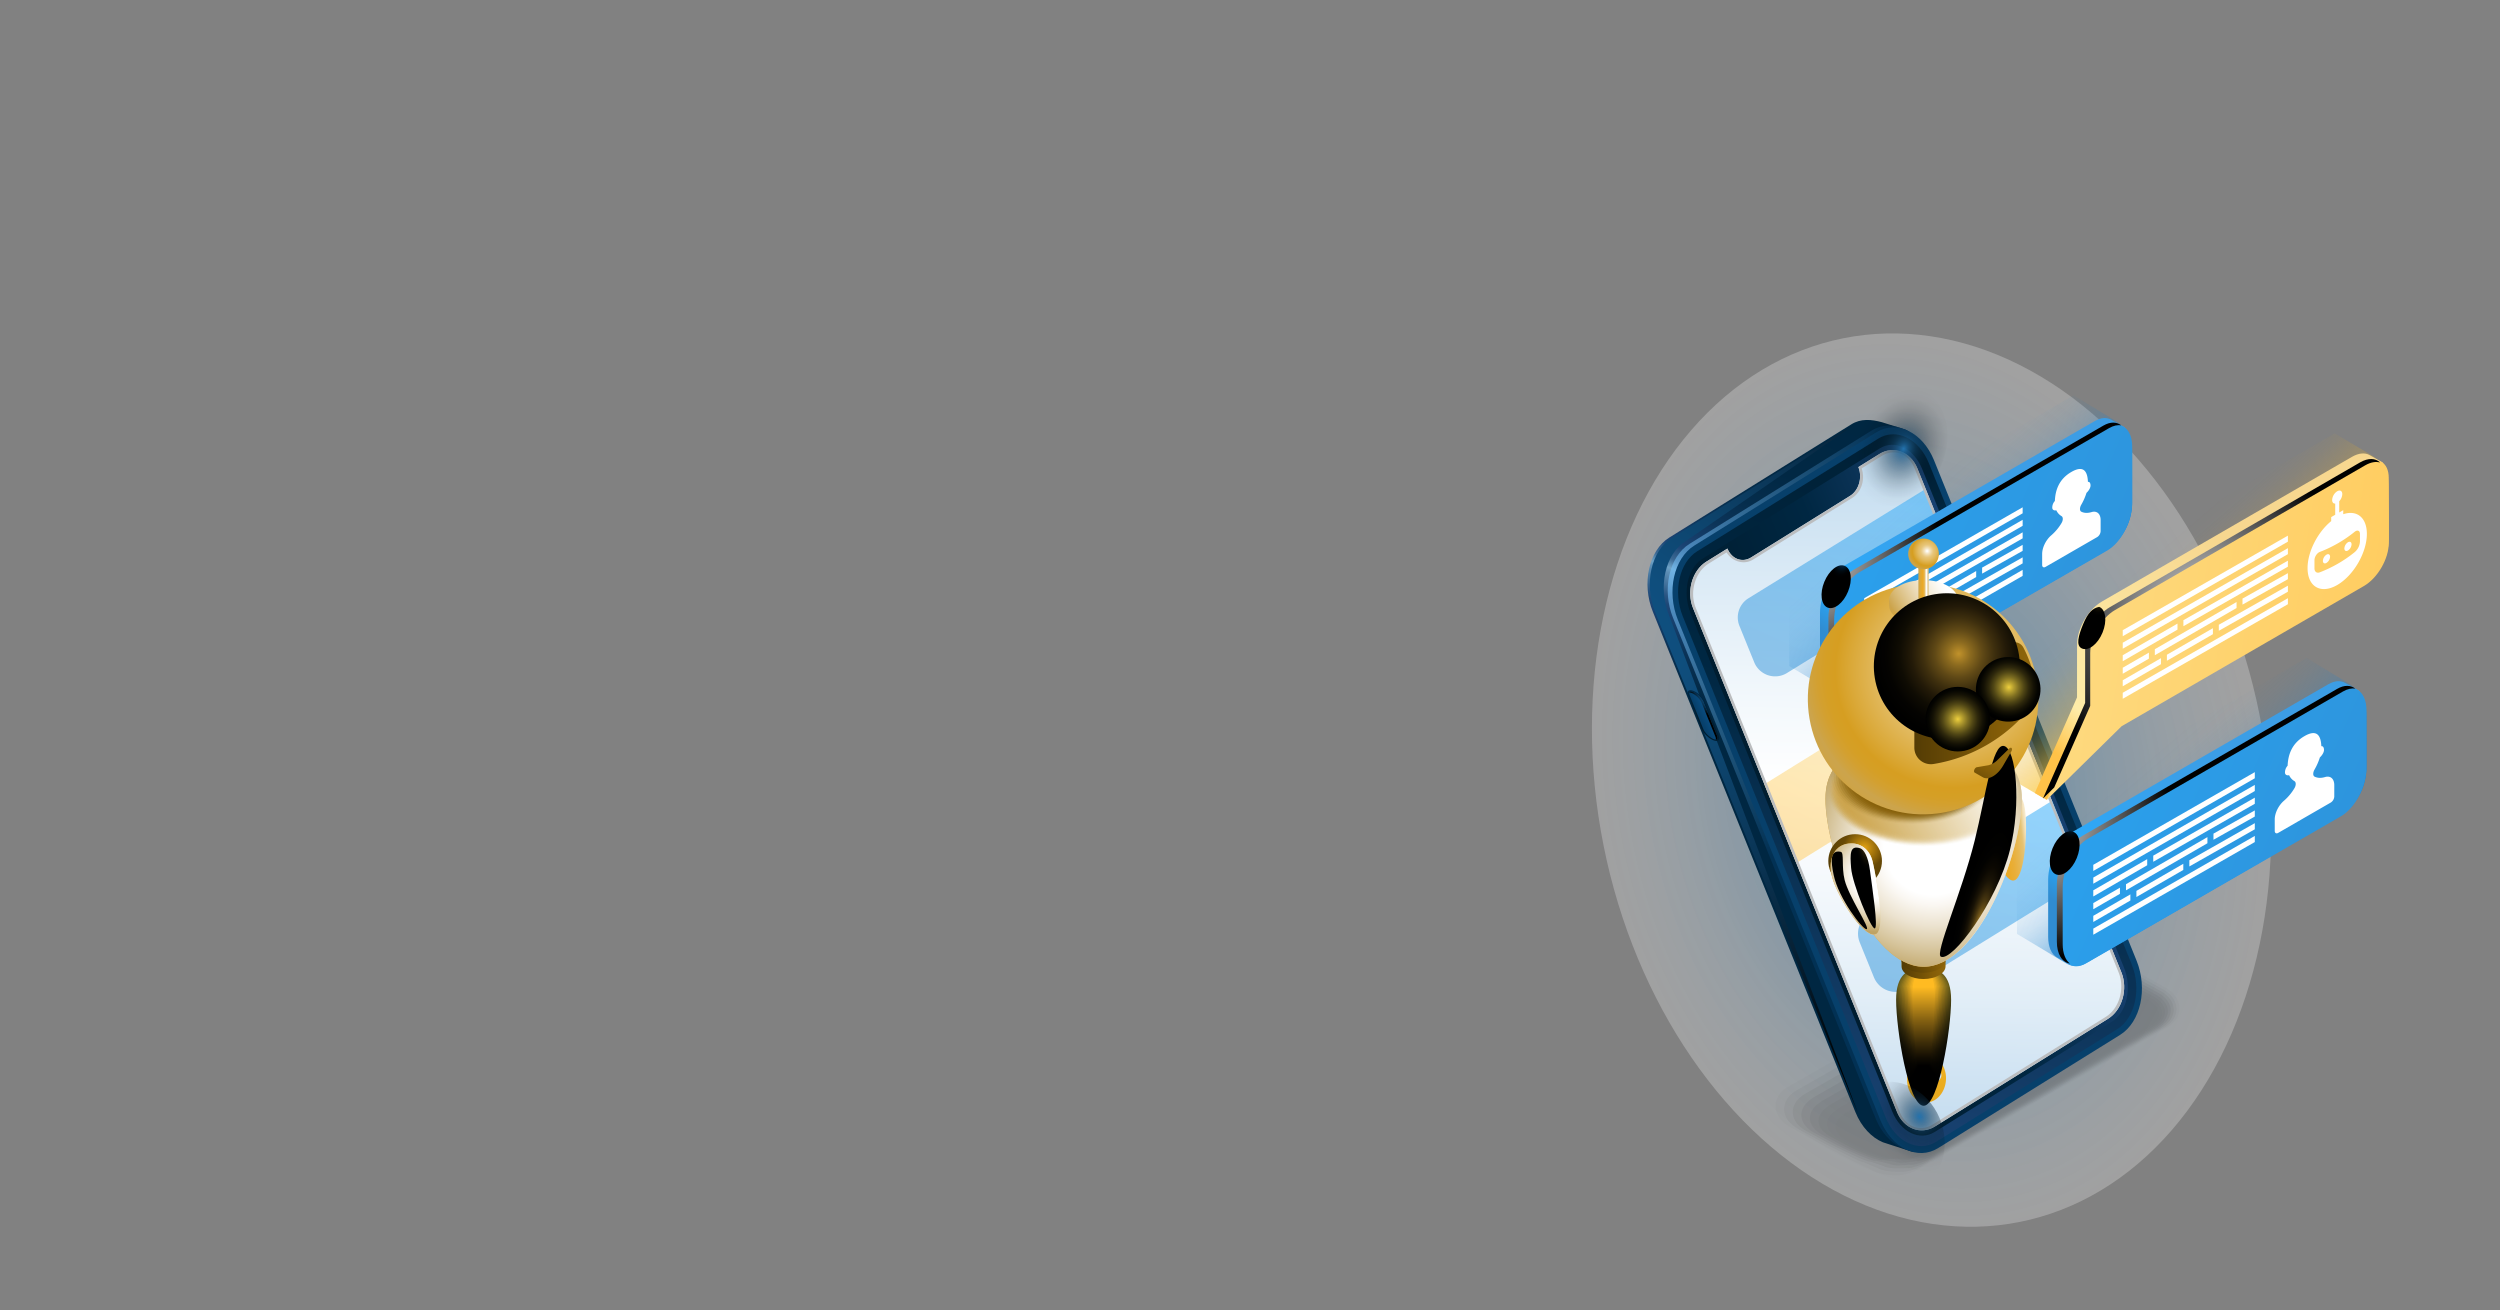 <svg xmlns="http://www.w3.org/2000/svg" xmlns:xlink="http://www.w3.org/1999/xlink" viewBox="0 0 2250 1179"><rect x="0" y="0" width="2250" height="1179" fill="#808080" stroke="none"/><defs><style>.aa20512b-6593-4f70-a9f2-5a85338a6ade{isolation:isolate;}.a36e3e2d-310c-42b5-b298-d85694bfebef,.b0e24091-4a7a-4659-9ad0-b13e4fd51b45{fill:#fff;}.a36e3e2d-310c-42b5-b298-d85694bfebef{opacity:0.01;}.b43c08ea-30cc-4f62-b21f-e7c176484bdf,.ea65da28-4eca-4da2-9235-fc73af6e046d,.f574c126-21aa-489f-9ac3-08ea591354fe{opacity:0.5;}.a00bdc91-6fbc-4181-8371-82f83539f8bf,.a220a997-1de9-40d4-bf78-86c9f97ad486,.a249ec3e-266d-4a5f-90c0-37f6aa006fbe,.a6c82dc8-a11f-41e9-9978-9af3281acb64,.a8f652c2-1f8c-4756-bd20-5e8ee6f46809,.a991f277-d8b8-4a1e-8927-41d1e0134d93,.a9ae668a-62c2-4f21-9424-8b44555ca05a,.b2d0a9ee-1c99-4abc-a225-a56422086f9f,.b43c08ea-30cc-4f62-b21f-e7c176484bdf,.b4be2bb5-a1d8-4237-aae6-fdb956068000,.b7491239-d697-4d89-a2d2-ca1a13a6ff93,.bb997473-2b02-45dc-b479-6966360c838b,.bcd0f0c7-3672-433a-b647-9c1fd503e797,.e4d0865b-c63e-4623-9a6e-4114b44be7b4,.eac837b2-0f39-468e-a4a8-b278cc8e05c8,.f1233637-5342-4a6d-81da-576e1286ef4a,.feec5c59-8991-4a9e-a746-c13bcbece552{mix-blend-mode:color-dodge;}.b43c08ea-30cc-4f62-b21f-e7c176484bdf{fill:url(#f5f30652-5d6b-4e96-9b52-8968653421f7);}.ae497ff6-3cc1-4701-80a7-81900d7dac8c{opacity:0.2;}.a194efa7-ef77-4573-b456-3f45c63287a8,.b95cfdbe-b6ad-4092-b499-35edd719c687,.ba91f065-897e-4e65-962e-11ec815f6524{opacity:0;}.eab5da33-4d61-4cc4-9ae1-4db8a128b529{opacity:0.09;}.a995cba9-174b-46ca-987a-eba9909c3b5e{opacity:0.18;}.b41ffaba-874d-4351-b94b-5abab34b795d{opacity:0.27;}.b10d8c9c-182a-4dfd-b3fd-9847a30f0f38{opacity:0.36;}.f9eba2d2-a59b-4a29-b25d-5cf979604fe7{opacity:0.45;}.a64c0ccb-49bc-4a33-8da8-c18d8064a618{opacity:0.55;}.b709bb2f-35ec-4c6b-bb04-d65dd2bdc518{opacity:0.64;}.eefe5d7b-a972-419d-995d-40e9adbdf393{opacity:0.73;}.b7d16706-022e-4983-8b15-d6c1e045b851{opacity:0.82;}.a5590c5d-749c-4ead-84be-2adf5295eb00{opacity:0.91;}.a6a55783-0852-47b8-827d-d0e6bf3734a5{fill:url(#a6ea3dd1-86de-469c-9706-463874ad12e5);}.a991f277-d8b8-4a1e-8927-41d1e0134d93{fill:url(#b79edf06-d30c-48b2-963b-6c0d457acd04);}.bc4cdcb1-c8fd-4205-9cc8-d6b1592d474d{opacity:0.6;fill:url(#b5dc2c54-a240-4154-84a0-b2703724127c);}.a468e349-9766-45f8-93b6-270630445121,.a4a2a137-d101-4ba9-81d4-14703ec01c80,.a735170c-70c5-4159-9837-807797608310,.abbd0164-b65b-448d-b69d-5efa859a331b,.abf2ca87-e625-4e59-8076-bd8970d74403,.b0e573b7-e6aa-4a58-a02d-e776f35301fe,.b15d3e31-b10b-4720-85e8-5f9484a0b1e7,.b193c521-6970-4caa-9c86-a0defcfdc395,.b41013a1-56e6-4dfc-969a-c3887563399f,.b8ed3a5f-9031-4dde-ab55-964b0865b193,.bc4cdcb1-c8fd-4205-9cc8-d6b1592d474d,.be6abd3d-3a74-4400-8e8c-eb67dc655734,.bf498c24-49b3-4b85-89b9-db6f48c4c7e5,.eaace98e-868a-46f9-a78c-d877f65e1fda,.f42e3c31-e93f-4eb2-8c1b-a9ce91aebb2a,.ffc302ea-5b26-4778-8722-e60dd9be46d1{mix-blend-mode:screen;}.e014f84c-0f75-4136-bd62-b08372c58d82{fill:url(#e0247f24-6f6e-4fe1-82dc-fd75a8caf9b4);}.eb6b9e67-0821-47aa-a126-65017d3d2da2{fill:url(#b501b419-4d94-4267-b50e-458f44bb8880);}.a63b7b63-fe15-44a6-aabc-ac2a9c6eeab0{fill:url(#a55be186-bc7a-46a8-9027-19ce10f183a9);}.ae37ab66-e5ed-421a-8353-c402f6fa7767{fill:url(#ba447eb1-471d-4a0d-9a74-5652108482a7);}.ff8d423f-7346-4655-a096-10264aa81ca5{fill:url(#abd7e8c1-b85e-4950-be22-9aa315107683);}.bfcae5ab-3238-420c-bbd3-b549a1c51f05{fill:url(#bc674176-0fa8-4cf1-8519-3a01cd47a6c9);}.aa2f1431-cdf7-43bc-8a26-ed5e0582b1de{fill:url(#e3f06e75-3e5f-4b4e-933b-f450404cdf50);}.ed352dec-7df3-4ec4-9cef-94265d488792{fill:url(#b7275d67-da29-4c37-bd6e-33309f9b14c8);}.b708f436-c9ad-4760-a9ee-85156fc5dc02{fill:url(#bb76c669-e0fb-4670-b2ab-1d864c1ca601);}.a249ec3e-266d-4a5f-90c0-37f6aa006fbe{fill:url(#f6872941-45a2-4a2a-ab17-ecfaf11fc157);}.b0ca6d70-ea7a-4b52-bf7e-738529de61cb{fill:#bbbdbf;}.a8bc1657-cb97-4af6-8235-f5c11625b580,.a936321a-0366-42d1-83ab-f41901055119,.aa0f602f-9638-457f-9f97-3d28f7253cff,.aa7eee96-dca2-4216-abe8-38d3c4deaba1,.aa9d53d8-a33f-40ed-91e7-79472e17e93c,.b0ca6d70-ea7a-4b52-bf7e-738529de61cb,.b68e36df-2e8b-4d37-bd6d-e17db23ddf7e,.b96b0538-f2c4-429e-9901-f723612ec007,.ba91f065-897e-4e65-962e-11ec815f6524,.be2d3fea-b511-4d0c-84ef-52a284336ad0,.e2ee9503-04c8-45d0-add0-7db088300099,.eaf31802-4903-4db0-a685-08fabc218a10,.f574c126-21aa-489f-9ac3-08ea591354fe,.f992e8f0-1111-442a-ae07-5ab5df93edb1,.fe0b1a24-5bc0-446a-9090-50d8f98169c1{mix-blend-mode:multiply;}.b9566335-52f6-4e29-a155-0f347a0edf9d{fill:url(#b912764d-6b32-45a2-9cc0-0552a1a1d1f9);}.b193c521-6970-4caa-9c86-a0defcfdc395{fill:url(#f21db58d-f61f-4113-9086-be1c25cd31b4);}.afc95319-7a32-44f1-be9d-64d4d1442762{fill:url(#ba98528e-eb57-4b8c-84ef-b3591863fe7e);}.ac893c84-383b-4b34-8bc6-50dbedc6d79c{fill:url(#b3882bec-adf6-4b0b-a844-69363dd9cd67);}.b2d0a9ee-1c99-4abc-a225-a56422086f9f{fill:url(#a5d2bb9a-1c97-4542-8392-a432411e24b0);}.a8f652c2-1f8c-4756-bd20-5e8ee6f46809{fill:url(#f8ac7e54-037c-474b-9f01-61f6b6e86bae);}.eaace98e-868a-46f9-a78c-d877f65e1fda{fill:url(#b50536a5-b480-4d2a-9f20-5df5ea63c505);}.bac10885-b2df-4db6-be52-1615c259f299{fill:url(#b9357430-cac5-423c-858d-ae9dda495ebc);}.f35a7664-33b4-4faa-88fd-be856a10f820{fill:url(#bdafabe7-53ab-47af-9eec-1d2b8659e1ed);}.a9ae668a-62c2-4f21-9424-8b44555ca05a{fill:url(#bca08cc9-b0ce-489f-8b0d-99c0f18b0c87);}.b7491239-d697-4d89-a2d2-ca1a13a6ff93{fill:url(#beffc86a-3594-4d92-b5af-e574e36d76f5);}.b41013a1-56e6-4dfc-969a-c3887563399f{fill:url(#ac12d1c5-3f73-477e-921e-acf820ec386c);}.f1374394-69bd-404d-a9fb-42a77dfe6f8d{fill:url(#e6848cfb-23ff-4c99-9edb-b3d9d9574d52);}.b8f9521b-30b5-4b50-b6e3-0df4ef79de44{fill:url(#f59f68c5-5f28-47fb-9611-c36b92a0c507);}.e4d0865b-c63e-4623-9a6e-4114b44be7b4{fill:url(#e74f313a-3ad4-481c-bdd8-520cf4b2f5da);}.eac837b2-0f39-468e-a4a8-b278cc8e05c8{fill:url(#a996ec68-3aa9-474b-b294-59ad5d139680);}.b8ed3a5f-9031-4dde-ab55-964b0865b193{fill:url(#a87e610c-5cde-4018-b85b-824449193c9c);}.bf498c24-49b3-4b85-89b9-db6f48c4c7e5{fill:url(#be518ced-4e36-49cf-9b16-b40a27fe4b64);}.abbd0164-b65b-448d-b69d-5efa859a331b{fill:url(#faacb971-ee38-4346-b34d-da85f4176610);}.ffc302ea-5b26-4778-8722-e60dd9be46d1{fill:url(#a119c270-adff-47ac-8698-80fbf1f12117);}.abf2ca87-e625-4e59-8076-bd8970d74403{fill:url(#bb6be7cf-e1bf-4de2-9d65-eafde27f3abb);}.b15d3e31-b10b-4720-85e8-5f9484a0b1e7{fill:url(#b75f4ec0-76b5-48e4-a4a1-83a6cc9a7a8f);}.b0e573b7-e6aa-4a58-a02d-e776f35301fe{fill:url(#fe981a8a-8c5a-4917-bf13-b87b65cabdb2);}.a4a2a137-d101-4ba9-81d4-14703ec01c80{fill:url(#acbe4c83-d94d-4644-ad3f-504be2c6abcc);}.a735170c-70c5-4159-9837-807797608310{fill:url(#adbd148e-657d-4c63-823b-553b6517ca5b);}.f42e3c31-e93f-4eb2-8c1b-a9ce91aebb2a{fill:url(#b94c635f-caf6-4726-ad52-e2a392d9fde3);}.a468e349-9766-45f8-93b6-270630445121{fill:url(#fc509dd9-d873-4390-afd9-9b8be7a692fb);}.be6abd3d-3a74-4400-8e8c-eb67dc655734{fill:url(#ebc0a993-a3c4-4bf4-add8-28dc6848cad0);}.b415bc5d-eec2-4a29-beb2-f5fedaf6ab40{fill:url(#e4522fbf-0c30-4d1b-9bd0-5858ce122c94);}.a1115552-27e6-4832-848e-647ac2138219{fill:url(#b68ce599-a1b9-41ca-942d-737455b7ee04);}.e8d2aa12-61e4-4c55-ab52-c93b027207a1{fill:url(#e76733d5-1522-461d-997d-b5e31ef326e3);}.a7a15ee0-ba70-40cb-b432-0c7f07a9e144{fill:url(#e6ae7f59-f323-4baa-a5cf-235e9407a2f3);}.e2ee9503-04c8-45d0-add0-7db088300099{fill:url(#f8afade9-2f3f-490a-896a-3d262bc86f87);}.a194efa7-ef77-4573-b456-3f45c63287a8{fill:url(#b0f84f3f-8a1f-4fca-b926-40207020aae7);}.aca43e51-a507-41b1-b57c-863d8d6a8813{opacity:0.07;fill:url(#a38b3b23-5927-4f30-8b8b-a684b8b39746);}.f4818095-b1ce-4652-bced-1c3442c2e58f{opacity:0.15;fill:url(#b2f45369-4f1f-4fe5-adec-4b604960e97b);}.a96b9054-6918-4c24-9f56-11c3869a584a{opacity:0.22;fill:url(#b81b73fe-83ec-42f2-9b43-8f3fa87bbc31);}.bfe21bbb-7901-4f90-be23-656ac4fd9cfa{opacity:0.29;fill:url(#b2577ec4-e1a7-4c72-bf07-cb96b4d23c34);}.b7d441db-ae97-47a2-bf33-8408293ce19f{opacity:0.36;fill:url(#e4e02383-df38-44cf-aee3-c11a8ab5f4a2);}.b8e23ee3-b8e0-4f42-851f-f54f6f35a33f{opacity:0.44;fill:url(#fe9cbf2c-7189-405e-b581-245dea137ae6);}.fc7c4b1d-8352-4410-87ce-7be6ebedb93c{opacity:0.51;fill:url(#b363b295-6613-404a-8fc3-cefac3e59589);}.b73749ae-72bc-4ec8-a086-8f82b677c51f{opacity:0.58;fill:url(#bf5a915e-8ce5-40fb-9000-9d6a74a84989);}.b57e49c4-4324-4310-9316-82696ea82715{opacity:0.65;fill:url(#ebcd4a70-3d77-47ac-a777-6ad440842c2d);}.afd83ee1-ad69-4058-975d-77bb52f9eb57{opacity:0.73;fill:url(#f850dab4-128d-442c-942e-38fe3fa54b17);}.be82723b-8461-4a05-8189-e6f24ab5b610{opacity:0.8;fill:url(#a617ffc6-a514-4515-b7fa-086da447a372);}.ba91f065-897e-4e65-962e-11ec815f6524{fill:url(#b2a0956c-9366-41d7-a316-65f818133b48);}.be2d3fea-b511-4d0c-84ef-52a284336ad0{opacity:0.05;fill:url(#f927a6b9-b979-4b6d-b51d-4172af4e4b6f);}.eaf31802-4903-4db0-a685-08fabc218a10{opacity:0.09;fill:url(#a7c434c2-45f8-491c-aeee-8ce7df86f380);}.fe0b1a24-5bc0-446a-9090-50d8f98169c1{opacity:0.14;fill:url(#b4e7e37b-4318-4768-a4ba-83339552923b);}.aa9d53d8-a33f-40ed-91e7-79472e17e93c{opacity:0.18;fill:url(#e876cea8-e24e-4961-9b54-48be905b70a4);}.a8bc1657-cb97-4af6-8235-f5c11625b580{opacity:0.23;fill:url(#a041286c-f0c7-4a63-b7a2-4367b30ffa5a);}.aa7eee96-dca2-4216-abe8-38d3c4deaba1{opacity:0.27;fill:url(#f5f31c11-61ec-4a2a-89b2-01cc98191657);}.b68e36df-2e8b-4d37-bd6d-e17db23ddf7e{opacity:0.32;fill:url(#f2d27548-f8b1-4b6b-9aad-f5a4e5571e47);}.b96b0538-f2c4-429e-9901-f723612ec007{opacity:0.36;fill:url(#fe3a4619-c1e3-430f-a8ab-f2edba05f97d);}.aa0f602f-9638-457f-9f97-3d28f7253cff{opacity:0.41;fill:url(#e50517a4-9f5c-43eb-bbe0-fb3c37b9fa27);}.a936321a-0366-42d1-83ab-f41901055119{opacity:0.45;fill:url(#e636a18e-3f62-4fcc-b9c4-9321555dcdbe);}.f574c126-21aa-489f-9ac3-08ea591354fe{fill:url(#eb4dc826-13c8-41c4-b683-6f8b85dfbd22);}.ab5179f7-abb5-4ef2-83df-64e310563b2a{fill:url(#bb78ea23-4bd0-4666-aee0-8eb62963996c);}.bb530636-4ecd-44f3-803e-1fc405db7842{fill:url(#bcdf7c95-e382-4823-a5c6-56745adbd3c1);}.f5dab4d7-8c47-4169-a591-5e8eeec30a34{fill:#ffbf31;}.e662af0c-afac-4239-81b9-15a49e7de703{fill:url(#fb45ead6-f706-421d-a33d-7c3314b0eae5);}.ee45a780-9955-4ce1-a852-6e88c92d6b4c{fill:url(#fa408d2e-4bf8-4b54-a291-a5a446c90780);}.f992e8f0-1111-442a-ae07-5ab5df93edb1{fill:url(#a696265e-b76a-4b4f-a4a6-3f3b331c92aa);}.f1233637-5342-4a6d-81da-576e1286ef4a{fill:url(#baa81643-cb42-440e-9b3a-a4d548d054ab);}.feec5c59-8991-4a9e-a746-c13bcbece552{fill:url(#ad812642-2b98-417f-84d5-98e9cfdb3d92);}.fd1f9d72-fd05-4461-b837-1371cd8ded79{fill:url(#ab2401dd-ba31-4e67-ba7b-15b4d8c97386);}.b5d89345-d9b6-4134-add1-30831482b06e{fill:url(#ac2c9210-2dcc-4666-a9cf-4156060d67fa);}.e0ab640c-0f04-4ee8-8641-af62111d1aed{fill:url(#b5886b54-6814-440b-ad99-2c637b653e20);}.f3d0df5e-5e6c-474b-ab9a-47d55ff05f60{fill:url(#e6036135-ae72-4ec4-98b5-51a0fe98d15d);}.a220a997-1de9-40d4-bf78-86c9f97ad486{fill:url(#a2c9f5e9-a7d9-4fc7-af94-18800f973b75);}.bb997473-2b02-45dc-b479-6966360c838b{fill:url(#f48b47ee-4b63-4cd3-b43b-dd249dcacc3a);}.b4be2bb5-a1d8-4237-aae6-fdb956068000{fill:url(#a7f8a6ac-367b-402a-861f-1def20602569);}.a6c82dc8-a11f-41e9-9978-9af3281acb64{fill:url(#bebc6f54-8303-4075-a466-1339675cb0b6);}.a9e8be70-d1b9-4553-9ed8-7b41cd0bf534{fill:url(#b1b09712-d47d-4a62-b0bf-cba303e0e76b);}.bcd0f0c7-3672-433a-b647-9c1fd503e797{fill:url(#ab8b7a8d-810a-4b72-91db-f64991a99dce);}.a00bdc91-6fbc-4181-8371-82f83539f8bf{fill:url(#a7097d15-db4f-4149-8b95-571a3b9ba3fc);}</style><radialGradient id="f5f30652-5d6b-4e96-9b52-8968653421f7" cx="-1440.11" cy="1511.14" r="398.85" gradientTransform="matrix(-0.75, 0, 0, 1.02, 651.6, -834.21)" gradientUnits="userSpaceOnUse"><stop offset="0" stop-color="#2280c6"/><stop offset="0.51" stop-color="#8fbfe2" stop-opacity="0.75"/><stop offset="1" stop-color="#fff" stop-opacity="0.5"/></radialGradient><linearGradient id="a6ea3dd1-86de-469c-9706-463874ad12e5" x1="1756.35" y1="796.79" x2="1999.48" y2="1217.9" gradientTransform="matrix(-1.09, 0.02, 0.37, 0.91, 3406.3, -367.18)" gradientUnits="userSpaceOnUse"><stop offset="0.06" stop-color="#002742"/><stop offset="0.24" stop-color="#012844"/><stop offset="0.33" stop-color="#052d4c"/><stop offset="0.4" stop-color="#0c3459"/><stop offset="0.45" stop-color="#163e6b"/><stop offset="0.47" stop-color="#194272"/><stop offset="0.48" stop-color="#1d4676"/><stop offset="0.49" stop-color="#285481"/><stop offset="0.51" stop-color="#3b6994"/><stop offset="0.52" stop-color="#5688af"/><stop offset="0.53" stop-color="#6da2c6"/><stop offset="0.54" stop-color="#5d8fb6"/><stop offset="0.57" stop-color="#3f6e98"/><stop offset="0.59" stop-color="#2a5683"/><stop offset="0.61" stop-color="#1d4776"/><stop offset="0.63" stop-color="#194272"/><stop offset="0.64" stop-color="#17406e"/><stop offset="0.7" stop-color="#0a3256"/><stop offset="0.76" stop-color="#032a47"/><stop offset="0.81" stop-color="#002742"/><stop offset="1" stop-color="#002742"/></linearGradient><radialGradient id="b79edf06-d30c-48b2-963b-6c0d457acd04" cx="2134.19" cy="967.88" r="456.26" gradientTransform="matrix(-1.09, 0.02, 0.37, 0.91, 3406.3, -367.18)" gradientUnits="userSpaceOnUse"><stop offset="0" stop-color="#105182"/><stop offset="0.15" stop-color="#0f4e7d"/><stop offset="0.33" stop-color="#0d446d"/><stop offset="0.54" stop-color="#0a3454"/><stop offset="0.76" stop-color="#061e30"/><stop offset="0.98" stop-color="#000203"/><stop offset="1"/></radialGradient><radialGradient id="b5dc2c54-a240-4154-84a0-b2703724127c" cx="2057.86" cy="935.28" r="268.8" gradientTransform="matrix(-1.09, 0.02, 0.37, 0.91, 3406.3, -367.18)" gradientUnits="userSpaceOnUse"><stop offset="0" stop-color="#7bc7ff"/><stop offset="1" stop-color="#043760"/></radialGradient><linearGradient id="e0247f24-6f6e-4fe1-82dc-fd75a8caf9b4" x1="2079.51" y1="1185.12" x2="1336.47" y2="952.52" gradientTransform="matrix(-1.09, 0.02, 0.37, 0.91, 3406.3, -367.18)" gradientUnits="userSpaceOnUse"><stop offset="0.19" stop-color="#07406b"/><stop offset="0.93" stop-color="#07406b"/></linearGradient><linearGradient id="b501b419-4d94-4267-b50e-458f44bb8880" x1="2089.2" y1="1472.71" x2="1711.85" y2="675.36" gradientTransform="matrix(-1.09, 0.02, 0.37, 0.91, 3406.3, -367.18)" gradientUnits="userSpaceOnUse"><stop offset="0" stop-color="#194272"/><stop offset="0.29" stop-color="#093153"/><stop offset="0.49" stop-color="#002742"/><stop offset="1" stop-color="#001d30"/></linearGradient><linearGradient id="a55be186-bc7a-46a8-9027-19ce10f183a9" x1="1812.61" y1="1138.67" x2="2049.62" y2="1138.67" xlink:href="#b501b419-4d94-4267-b50e-458f44bb8880"/><linearGradient id="ba447eb1-471d-4a0d-9a74-5652108482a7" x1="1711.97" y1="1025.56" x2="1720.83" y2="409.2" gradientUnits="userSpaceOnUse"><stop offset="0" stop-color="#c2dbef"/><stop offset="0.21" stop-color="#e2eef7"/><stop offset="0.4" stop-color="#f7fafd"/><stop offset="0.52" stop-color="#fff"/><stop offset="0.67" stop-color="#eff6fb"/><stop offset="0.97" stop-color="#c6def0"/><stop offset="1" stop-color="#c2dbef"/></linearGradient><linearGradient id="abd7e8c1-b85e-4950-be22-9aa315107683" x1="2035.66" y1="1114.68" x2="1820.73" y2="808.36" gradientTransform="matrix(-1.09, 0.02, 0.37, 0.91, 3406.3, -367.18)" gradientUnits="userSpaceOnUse"><stop offset="0.04" stop-color="#308cd1"/><stop offset="0.42" stop-color="#2d97e0"/><stop offset="1" stop-color="#27adff"/></linearGradient><linearGradient id="bc674176-0fa8-4cf1-8519-3a01cd47a6c9" x1="2079.33" y1="1287.27" x2="1882.13" y2="1006.22" gradientTransform="matrix(-1.09, 0.02, 0.37, 0.91, 3406.3, -367.18)" gradientUnits="userSpaceOnUse"><stop offset="0.04" stop-color="#ffc248"/><stop offset="0.24" stop-color="#ffc957"/><stop offset="0.65" stop-color="#feda80"/><stop offset="1" stop-color="#feeca8"/></linearGradient><linearGradient id="e3f06e75-3e5f-4b4e-933b-f450404cdf50" x1="2041.72" y1="1430.38" x2="1820.67" y2="1115.34" xlink:href="#abd7e8c1-b85e-4950-be22-9aa315107683"/><linearGradient id="b7275d67-da29-4c37-bd6e-33309f9b14c8" x1="5102.99" y1="2523.25" x2="5145.39" y2="2523.25" gradientTransform="matrix(1.08, 1.3, 1.13, 0.43, -6833.4, -7109.96)" xlink:href="#b501b419-4d94-4267-b50e-458f44bb8880"/><linearGradient id="bb76c669-e0fb-4670-b2ab-1d864c1ca601" x1="2083.92" y1="1061.59" x2="2054.69" y2="1060.33" gradientTransform="matrix(-1.09, 0.02, 0.37, 0.91, 3406.3, -367.18)" gradientUnits="userSpaceOnUse"><stop offset="0" stop-color="#07406b"/><stop offset="1" stop-color="#1073c4"/></linearGradient><radialGradient id="f6872941-45a2-4a2a-ab17-ecfaf11fc157" cx="2069.22" cy="1049.11" r="17.17" xlink:href="#b79edf06-d30c-48b2-963b-6c0d457acd04"/><linearGradient id="b912764d-6b32-45a2-9cc0-0552a1a1d1f9" x1="272.3" y1="1068" x2="162.54" y2="899.55" gradientTransform="matrix(-1, 0, 0, 1, 1936.55, 0)" gradientUnits="userSpaceOnUse"><stop offset="0.04" stop-color="#d39b1c"/><stop offset="0.44" stop-color="#e2a61e"/><stop offset="1" stop-color="#fb2"/></linearGradient><linearGradient id="f21db58d-f61f-4113-9086-be1c25cd31b4" x1="139.65" y1="534.46" x2="213.67" y2="448.1" gradientTransform="matrix(-1, 0, 0, 1, 1936.55, 0)" gradientUnits="userSpaceOnUse"><stop offset="0" stop-color="#0783e0"/><stop offset="0.08" stop-color="#0b83dc" stop-opacity="0.84"/><stop offset="0.2" stop-color="#1182d6" stop-opacity="0.62"/><stop offset="0.33" stop-color="#1681d1" stop-opacity="0.43"/><stop offset="0.46" stop-color="#1b81cd" stop-opacity="0.27"/><stop offset="0.59" stop-color="#1e80ca" stop-opacity="0.15"/><stop offset="0.72" stop-color="#2080c8" stop-opacity="0.07"/><stop offset="0.86" stop-color="#2280c6" stop-opacity="0.02"/><stop offset="1" stop-color="#2280c6" stop-opacity="0"/></linearGradient><linearGradient id="ba98528e-eb57-4b8c-84ef-b3591863fe7e" x1="53.17" y1="363.51" x2="269.72" y2="628.89" gradientTransform="matrix(-1, 0, 0, 1, 1936.55, 0)" gradientUnits="userSpaceOnUse"><stop offset="0.17" stop-color="#3c9de5"/><stop offset="0.45" stop-color="#3a9fe8"/><stop offset="0.65" stop-color="#33a4f1"/><stop offset="0.81" stop-color="#27adff"/><stop offset="0.91" stop-color="#308cd1"/></linearGradient><linearGradient id="b3882bec-adf6-4b0b-a844-69363dd9cd67" x1="-2777.33" y1="384.54" x2="-1651.03" y2="132.06" gradientTransform="matrix(-0.87, 0.5, -0.5, 1.44, -13.46, 1241.73)" xlink:href="#abd7e8c1-b85e-4950-be22-9aa315107683"/><radialGradient id="a5d2bb9a-1c97-4542-8392-a432411e24b0" cx="320.72" cy="494.03" r="129.39" gradientTransform="matrix(-1, 0, 0, 1, 1936.55, 0)" gradientUnits="userSpaceOnUse"><stop offset="0" stop-color="#fff"/><stop offset="1"/></radialGradient><radialGradient id="f8ac7e54-037c-474b-9f01-61f6b6e86bae" cx="-7833.94" cy="203.85" r="30.57" gradientTransform="matrix(-0.35, -0.14, -0.25, 0.61, -1030.05, -720.52)" gradientUnits="userSpaceOnUse"><stop offset="0" stop-color="#0783e0"/><stop offset="0.08" stop-color="#066ebd"/><stop offset="0.2" stop-color="#04518b"/><stop offset="0.33" stop-color="#033860"/><stop offset="0.46" stop-color="#02243e"/><stop offset="0.59" stop-color="#011423"/><stop offset="0.72" stop-color="#00090f"/><stop offset="0.86" stop-color="#000204"/><stop offset="1"/></radialGradient><linearGradient id="b50536a5-b480-4d2a-9f20-5df5ea63c505" x1="-68.83" y1="774.34" x2="6.63" y2="686.3" xlink:href="#f21db58d-f61f-4113-9086-be1c25cd31b4"/><linearGradient id="b9357430-cac5-423c-858d-ae9dda495ebc" x1="-156.99" y1="600.05" x2="63.77" y2="870.6" xlink:href="#ba98528e-eb57-4b8c-84ef-b3591863fe7e"/><linearGradient id="bdafabe7-53ab-47af-9eec-1d2b8659e1ed" x1="-3208.26" y1="698.3" x2="-2060.06" y2="440.9" gradientTransform="matrix(-0.87, 0.5, -0.5, 1.44, -13.46, 1241.73)" xlink:href="#abd7e8c1-b85e-4950-be22-9aa315107683"/><radialGradient id="bca08cc9-b0ce-489f-8b0d-99c0f18b0c87" cx="115.76" cy="733.12" r="131.9" xlink:href="#a5d2bb9a-1c97-4542-8392-a432411e24b0"/><radialGradient id="beffc86a-3594-4d92-b5af-e574e36d76f5" cx="-8579.62" cy="420.17" r="31.17" xlink:href="#f8ac7e54-037c-474b-9f01-61f6b6e86bae"/><linearGradient id="ac12d1c5-3f73-477e-921e-acf820ec386c" x1="-63.96" y1="590.53" x2="8.3" y2="506.22" gradientTransform="matrix(-1, 0, 0, 1, 1936.55, 0)" gradientUnits="userSpaceOnUse"><stop offset="0" stop-color="#fdd65b"/><stop offset="0.01" stop-color="#fdd559" stop-opacity="0.98"/><stop offset="0.13" stop-color="#f9cb4a" stop-opacity="0.75"/><stop offset="0.25" stop-color="#f6c23c" stop-opacity="0.55"/><stop offset="0.37" stop-color="#f3bb30" stop-opacity="0.38"/><stop offset="0.49" stop-color="#f1b526" stop-opacity="0.24"/><stop offset="0.62" stop-color="#efb01f" stop-opacity="0.14"/><stop offset="0.74" stop-color="#eead19" stop-opacity="0.06"/><stop offset="0.87" stop-color="#edab16" stop-opacity="0.01"/><stop offset="1" stop-color="#edaa15" stop-opacity="0"/></linearGradient><linearGradient id="e6848cfb-23ff-4c99-9edb-b3d9d9574d52" x1="-183.14" y1="401.06" x2="98.1" y2="718.28" gradientTransform="matrix(-1, 0, 0, 1, 1936.55, 0)" gradientUnits="userSpaceOnUse"><stop offset="0.34" stop-color="#f7d78f"/><stop offset="0.81" stop-color="#feeca8"/><stop offset="0.91" stop-color="#ffc248"/></linearGradient><linearGradient id="f59f68c5-5f28-47fb-9611-c36b92a0c507" x1="-724.95" y1="538.78" x2="352.62" y2="297.23" gradientTransform="matrix(-0.87, 0.5, 0, 1.15, 1831.11, 176.47)" xlink:href="#bc674176-0fa8-4cf1-8519-3a01cd47a6c9"/><radialGradient id="e74f313a-3ad4-481c-bdd8-520cf4b2f5da" cx="-53.8" cy="565.92" r="152.27" xlink:href="#a5d2bb9a-1c97-4542-8392-a432411e24b0"/><radialGradient id="a996ec68-3aa9-474b-b294-59ad5d139680" cx="-8437.99" cy="124.09" r="28.02" gradientTransform="matrix(-0.35, -0.14, -0.25, 0.61, -1030.05, -720.52)" gradientUnits="userSpaceOnUse"><stop offset="0" stop-color="#ad8923"/><stop offset="0.1" stop-color="#8a6e1c"/><stop offset="0.24" stop-color="#604c13"/><stop offset="0.39" stop-color="#3e310c"/><stop offset="0.54" stop-color="#231b07"/><stop offset="0.69" stop-color="#0f0c03"/><stop offset="0.84" stop-color="#040301"/><stop offset="1"/></radialGradient><linearGradient id="a87e610c-5cde-4018-b85b-824449193c9c" x1="205.29" y1="887.14" x2="205.29" y2="973.04" gradientTransform="matrix(-1, 0, 0, 1, 1936.55, 0)" gradientUnits="userSpaceOnUse"><stop offset="0" stop-color="#685d1b"/><stop offset="0.04" stop-color="#605619"/><stop offset="0.22" stop-color="#3d3710"/><stop offset="0.41" stop-color="#221f09"/><stop offset="0.6" stop-color="#0f0e04"/><stop offset="0.8" stop-color="#040301"/><stop offset="1"/></linearGradient><linearGradient id="be518ced-4e36-49cf-9b16-b40a27fe4b64" x1="205.29" y1="887.24" x2="205.29" y2="971.78" gradientTransform="matrix(-1, 0, 0, 1, 1936.55, 0)" gradientUnits="userSpaceOnUse"><stop offset="0" stop-color="#76661c"/><stop offset="0.07" stop-color="#665818"/><stop offset="0.26" stop-color="#423910"/><stop offset="0.45" stop-color="#252009"/><stop offset="0.63" stop-color="#100e04"/><stop offset="0.82" stop-color="#040401"/><stop offset="1"/></linearGradient><linearGradient id="faacb971-ee38-4346-b34d-da85f4176610" x1="205.29" y1="887.35" x2="205.29" y2="970.53" gradientTransform="matrix(-1, 0, 0, 1, 1936.55, 0)" gradientUnits="userSpaceOnUse"><stop offset="0" stop-color="#836e1c"/><stop offset="0.09" stop-color="#6e5c17"/><stop offset="0.28" stop-color="#463b0f"/><stop offset="0.48" stop-color="#282108"/><stop offset="0.66" stop-color="#120f04"/><stop offset="0.84" stop-color="#040401"/><stop offset="1"/></linearGradient><linearGradient id="a119c270-adff-47ac-8698-80fbf1f12117" x1="205.29" y1="887.46" x2="205.29" y2="969.27" gradientTransform="matrix(-1, 0, 0, 1, 1936.55, 0)" gradientUnits="userSpaceOnUse"><stop offset="0" stop-color="#91771d"/><stop offset="0.11" stop-color="#766118"/><stop offset="0.31" stop-color="#4c3e0f"/><stop offset="0.5" stop-color="#2b2309"/><stop offset="0.68" stop-color="#131004"/><stop offset="0.86" stop-color="#050401"/><stop offset="1"/></linearGradient><linearGradient id="bb6be7cf-e1bf-4de2-9d65-eafde27f3abb" x1="205.29" y1="887.57" x2="205.29" y2="968.02" gradientTransform="matrix(-1, 0, 0, 1, 1936.55, 0)" gradientUnits="userSpaceOnUse"><stop offset="0" stop-color="#9f7f1e"/><stop offset="0.12" stop-color="#806618"/><stop offset="0.33" stop-color="#534210"/><stop offset="0.52" stop-color="#2f2509"/><stop offset="0.7" stop-color="#151104"/><stop offset="0.87" stop-color="#050401"/><stop offset="1"/></linearGradient><linearGradient id="b75f4ec0-76b5-48e4-a4a1-83a6cc9a7a8f" x1="205.29" y1="887.68" x2="205.29" y2="966.76" gradientTransform="matrix(-1, 0, 0, 1, 1936.55, 0)" gradientUnits="userSpaceOnUse"><stop offset="0" stop-color="#ad881e"/><stop offset="0.12" stop-color="#8c6e18"/><stop offset="0.34" stop-color="#5b4710"/><stop offset="0.54" stop-color="#332809"/><stop offset="0.72" stop-color="#171204"/><stop offset="0.88" stop-color="#060501"/><stop offset="1"/></linearGradient><linearGradient id="fe981a8a-8c5a-4917-bf13-b87b65cabdb2" x1="205.29" y1="887.78" x2="205.29" y2="965.51" gradientTransform="matrix(-1, 0, 0, 1, 1936.55, 0)" gradientUnits="userSpaceOnUse"><stop offset="0" stop-color="#ba901f"/><stop offset="0.11" stop-color="#9b781a"/><stop offset="0.34" stop-color="#644e11"/><stop offset="0.55" stop-color="#392c0a"/><stop offset="0.73" stop-color="#1a1404"/><stop offset="0.89" stop-color="#070501"/><stop offset="1"/></linearGradient><linearGradient id="acbe4c83-d94d-4644-ad3f-504be2c6abcc" x1="205.29" y1="887.89" x2="205.29" y2="964.25" gradientTransform="matrix(-1, 0, 0, 1, 1936.55, 0)" gradientUnits="userSpaceOnUse"><stop offset="0" stop-color="#c8991f"/><stop offset="0.09" stop-color="#ae851b"/><stop offset="0.33" stop-color="#715611"/><stop offset="0.55" stop-color="#40310a"/><stop offset="0.74" stop-color="#1d1605"/><stop offset="0.9" stop-color="#080601"/><stop offset="1"/></linearGradient><linearGradient id="adbd148e-657d-4c63-823b-553b6517ca5b" x1="205.29" y1="888" x2="205.29" y2="963" gradientTransform="matrix(-1, 0, 0, 1, 1936.55, 0)" gradientUnits="userSpaceOnUse"><stop offset="0" stop-color="#d6a120"/><stop offset="0.05" stop-color="#c7951e"/><stop offset="0.31" stop-color="#816113"/><stop offset="0.55" stop-color="#49370b"/><stop offset="0.75" stop-color="#211905"/><stop offset="0.9" stop-color="#090701"/><stop offset="1"/></linearGradient><linearGradient id="b94c635f-caf6-4726-ad52-e2a392d9fde3" x1="205.29" y1="888.11" x2="205.29" y2="961.74" gradientTransform="matrix(-1, 0, 0, 1, 1936.55, 0)" gradientUnits="userSpaceOnUse"><stop offset="0" stop-color="#e4aa21"/><stop offset="0.28" stop-color="#967016"/><stop offset="0.53" stop-color="#56400c"/><stop offset="0.74" stop-color="#271d06"/><stop offset="0.91" stop-color="#0b0802"/><stop offset="1"/></linearGradient><linearGradient id="fc509dd9-d873-4390-afd9-9b8be7a692fb" x1="205.29" y1="888.22" x2="205.29" y2="960.48" gradientTransform="matrix(-1, 0, 0, 1, 1936.55, 0)" gradientUnits="userSpaceOnUse"><stop offset="0" stop-color="#f1b221"/><stop offset="0.21" stop-color="#b38419"/><stop offset="0.5" stop-color="#674c0e"/><stop offset="0.73" stop-color="#2f2306"/><stop offset="0.91" stop-color="#0d0a02"/><stop offset="1"/></linearGradient><linearGradient id="ebc0a993-a3c4-4bf4-add8-28dc6848cad0" x1="205.29" y1="888.32" x2="205.29" y2="959.23" gradientTransform="matrix(-1, 0, 0, 1, 1936.55, 0)" gradientUnits="userSpaceOnUse"><stop offset="0" stop-color="#fb2"/><stop offset="0.1" stop-color="#e1a51e"/><stop offset="0.43" stop-color="#825f11"/><stop offset="0.71" stop-color="#3c2c08"/><stop offset="0.9" stop-color="#110c02"/><stop offset="1"/></linearGradient><linearGradient id="e4522fbf-0c30-4d1b-9bd0-5858ce122c94" x1="185.77" y1="872.47" x2="224.79" y2="872.47" gradientTransform="matrix(-1, 0, 0, 1, 1936.55, 0)" gradientUnits="userSpaceOnUse"><stop offset="0.02" stop-color="#8e660c"/><stop offset="0.29" stop-color="#845d07"/><stop offset="1" stop-color="#543c05"/><stop offset="1" stop-color="#755203"/></linearGradient><linearGradient id="b68ce599-a1b9-41ca-942d-737455b7ee04" x1="92.04" y1="745.31" x2="163.34" y2="754.08" gradientTransform="matrix(-1, 0, 0, 1, 1936.55, 0)" gradientUnits="userSpaceOnUse"><stop offset="0.01" stop-color="#ddc183"/><stop offset="0.04" stop-color="#e0c68d"/><stop offset="0.09" stop-color="#e7d4a8"/><stop offset="0.16" stop-color="#f3ead4"/><stop offset="0.22" stop-color="#fff"/><stop offset="0.24" stop-color="#fdfbf5"/><stop offset="0.27" stop-color="#f9f0db"/><stop offset="0.31" stop-color="#f1ddb1"/><stop offset="0.35" stop-color="#e6c477"/><stop offset="0.36" stop-color="#e5c170"/><stop offset="0.42" stop-color="#e7b752"/><stop offset="0.49" stop-color="#e9af3a"/><stop offset="0.56" stop-color="#eaab2b"/><stop offset="0.61" stop-color="#eaa926"/><stop offset="0.76" stop-color="#e1a831"/><stop offset="1" stop-color="#cca44c"/></linearGradient><linearGradient id="e76733d5-1522-461d-997d-b5e31ef326e3" x1="189.72" y1="854.85" x2="221.1" y2="872.96" xlink:href="#e4522fbf-0c30-4d1b-9bd0-5858ce122c94"/><linearGradient id="e6ae7f59-f323-4baa-a5cf-235e9407a2f3" x1="113.89" y1="780.49" x2="296.42" y2="752.85" gradientTransform="matrix(-1, 0, 0, 1, 1936.55, 0)" gradientUnits="userSpaceOnUse"><stop offset="0.01" stop-color="#ddc183"/><stop offset="0.04" stop-color="#e0c68d"/><stop offset="0.08" stop-color="#e7d4a8"/><stop offset="0.15" stop-color="#f3ead4"/><stop offset="0.2" stop-color="#fff"/><stop offset="0.22" stop-color="#fdfbf5"/><stop offset="0.25" stop-color="#f9f0db"/><stop offset="0.3" stop-color="#f1ddb1"/><stop offset="0.35" stop-color="#e6c477"/><stop offset="0.36" stop-color="#e5c170"/><stop offset="0.42" stop-color="#e7b752"/><stop offset="0.49" stop-color="#e9af3a"/><stop offset="0.56" stop-color="#eaab2b"/><stop offset="0.61" stop-color="#eaa926"/><stop offset="0.76" stop-color="#e1a831"/><stop offset="1" stop-color="#cca44c"/></linearGradient><radialGradient id="f8afade9-2f3f-490a-896a-3d262bc86f87" cx="196.81" cy="761.31" r="115.98" gradientTransform="matrix(-1, 0, 0, 1, 1936.55, 0)" gradientUnits="userSpaceOnUse"><stop offset="0.38" stop-color="#fff"/><stop offset="0.46" stop-color="#faf7f2"/><stop offset="0.62" stop-color="#ece3d0"/><stop offset="0.82" stop-color="#d5c399"/><stop offset="1" stop-color="#bfa364"/></radialGradient><linearGradient id="b0f84f3f-8a1f-4fca-b926-40207020aae7" x1="136.89" y1="672.47" x2="274.12" y2="751.71" gradientTransform="matrix(-1, 0, 0, 1, 1936.55, 0)" gradientUnits="userSpaceOnUse"><stop offset="0" stop-color="#fff"/><stop offset="0.21" stop-color="#f5eedd"/><stop offset="0.69" stop-color="#ddc388"/><stop offset="1" stop-color="#cca44c"/></linearGradient><linearGradient id="a38b3b23-5927-4f30-8b8b-a684b8b39746" x1="137.68" y1="672.61" x2="273.26" y2="750.89" xlink:href="#b0f84f3f-8a1f-4fca-b926-40207020aae7"/><linearGradient id="b2f45369-4f1f-4fe5-adec-4b604960e97b" x1="138.47" y1="672.74" x2="272.4" y2="750.07" xlink:href="#b0f84f3f-8a1f-4fca-b926-40207020aae7"/><linearGradient id="b81b73fe-83ec-42f2-9b43-8f3fa87bbc31" x1="139.27" y1="672.88" x2="271.55" y2="749.25" xlink:href="#b0f84f3f-8a1f-4fca-b926-40207020aae7"/><linearGradient id="b2577ec4-e1a7-4c72-bf07-cb96b4d23c34" x1="140.06" y1="673.01" x2="270.69" y2="748.43" xlink:href="#b0f84f3f-8a1f-4fca-b926-40207020aae7"/><linearGradient id="e4e02383-df38-44cf-aee3-c11a8ab5f4a2" x1="140.85" y1="673.15" x2="269.83" y2="747.61" xlink:href="#b0f84f3f-8a1f-4fca-b926-40207020aae7"/><linearGradient id="fe9cbf2c-7189-405e-b581-245dea137ae6" x1="141.65" y1="673.28" x2="268.97" y2="746.79" xlink:href="#b0f84f3f-8a1f-4fca-b926-40207020aae7"/><linearGradient id="b363b295-6613-404a-8fc3-cefac3e59589" x1="142.44" y1="673.42" x2="268.11" y2="745.97" xlink:href="#b0f84f3f-8a1f-4fca-b926-40207020aae7"/><linearGradient id="bf5a915e-8ce5-40fb-9000-9d6a74a84989" x1="143.23" y1="673.55" x2="267.25" y2="745.15" xlink:href="#b0f84f3f-8a1f-4fca-b926-40207020aae7"/><linearGradient id="ebcd4a70-3d77-47ac-a777-6ad440842c2d" x1="144.03" y1="673.69" x2="266.39" y2="744.33" xlink:href="#b0f84f3f-8a1f-4fca-b926-40207020aae7"/><linearGradient id="f850dab4-128d-442c-942e-38fe3fa54b17" x1="144.82" y1="673.82" x2="265.53" y2="743.52" xlink:href="#b0f84f3f-8a1f-4fca-b926-40207020aae7"/><linearGradient id="a617ffc6-a514-4515-b7fa-086da447a372" x1="145.61" y1="673.95" x2="264.67" y2="742.7" xlink:href="#b0f84f3f-8a1f-4fca-b926-40207020aae7"/><linearGradient id="b2a0956c-9366-41d7-a316-65f818133b48" x1="155.81" y1="664.3" x2="274.83" y2="733.01" gradientTransform="matrix(-1, 0, 0, 1, 1936.55, 0)" gradientUnits="userSpaceOnUse"><stop offset="0.19" stop-color="#845d07"/><stop offset="0.93" stop-color="#845d07"/></linearGradient><linearGradient id="f927a6b9-b979-4b6d-b51d-4172af4e4b6f" x1="157.17" y1="665.31" x2="273.13" y2="732.26" xlink:href="#b2a0956c-9366-41d7-a316-65f818133b48"/><linearGradient id="a7c434c2-45f8-491c-aeee-8ce7df86f380" x1="158.54" y1="666.32" x2="271.43" y2="731.5" xlink:href="#b2a0956c-9366-41d7-a316-65f818133b48"/><linearGradient id="b4e7e37b-4318-4768-a4ba-83339552923b" x1="159.9" y1="667.33" x2="269.73" y2="730.75" xlink:href="#b2a0956c-9366-41d7-a316-65f818133b48"/><linearGradient id="e876cea8-e24e-4961-9b54-48be905b70a4" x1="161.26" y1="668.35" x2="268.03" y2="729.99" xlink:href="#b2a0956c-9366-41d7-a316-65f818133b48"/><linearGradient id="a041286c-f0c7-4a63-b7a2-4367b30ffa5a" x1="162.63" y1="669.36" x2="266.33" y2="729.23" xlink:href="#b2a0956c-9366-41d7-a316-65f818133b48"/><linearGradient id="f5f31c11-61ec-4a2a-89b2-01cc98191657" x1="163.99" y1="670.37" x2="264.63" y2="728.48" xlink:href="#b2a0956c-9366-41d7-a316-65f818133b48"/><linearGradient id="f2d27548-f8b1-4b6b-9aad-f5a4e5571e47" x1="165.35" y1="671.38" x2="262.93" y2="727.72" xlink:href="#b2a0956c-9366-41d7-a316-65f818133b48"/><linearGradient id="fe3a4619-c1e3-430f-a8ab-f2edba05f97d" x1="166.71" y1="672.4" x2="261.24" y2="726.97" xlink:href="#b2a0956c-9366-41d7-a316-65f818133b48"/><linearGradient id="e50517a4-9f5c-43eb-bbe0-fb3c37b9fa27" x1="168.08" y1="673.41" x2="259.54" y2="726.21" xlink:href="#b2a0956c-9366-41d7-a316-65f818133b48"/><linearGradient id="e636a18e-3f62-4fcc-b9c4-9321555dcdbe" x1="169.44" y1="674.42" x2="257.84" y2="725.46" xlink:href="#b2a0956c-9366-41d7-a316-65f818133b48"/><linearGradient id="eb4dc826-13c8-41c4-b683-6f8b85dfbd22" x1="170.8" y1="675.43" x2="256.14" y2="724.7" xlink:href="#b2a0956c-9366-41d7-a316-65f818133b48"/><radialGradient id="bb78ea23-4bd0-4666-aee0-8eb62963996c" cx="178.89" cy="599.89" r="146.57" gradientTransform="matrix(-0.99, -0.17, -0.17, 0.99, 2040.97, 44.38)" gradientUnits="userSpaceOnUse"><stop offset="0.01" stop-color="#fff"/><stop offset="0.03" stop-color="#fdfbf6"/><stop offset="0.14" stop-color="#f3e2bd"/><stop offset="0.24" stop-color="#ebd093"/><stop offset="0.31" stop-color="#e7c579"/><stop offset="0.36" stop-color="#e5c170"/><stop offset="0.45" stop-color="#e2ba60"/><stop offset="0.63" stop-color="#daa837"/><stop offset="0.72" stop-color="#d69e21"/><stop offset="0.78" stop-color="#d59f25"/><stop offset="0.83" stop-color="#d3a030"/><stop offset="0.89" stop-color="#cea343"/><stop offset="0.91" stop-color="#cca44c"/><stop offset="0.94" stop-color="#cda449"/><stop offset="0.97" stop-color="#cfa240"/><stop offset="0.99" stop-color="#d2a032"/><stop offset="1" stop-color="#d69e21"/></radialGradient><linearGradient id="bcdf7c95-e382-4823-a5c6-56745adbd3c1" x1="104.32" y1="632.89" x2="213.65" y2="632.89" xlink:href="#e4522fbf-0c30-4d1b-9bd0-5858ce122c94"/><radialGradient id="fb45ead6-f706-421d-a33d-7c3314b0eae5" cx="259.04" cy="763.44" r="35.44" gradientTransform="matrix(-1, 0, 0, 1, 1936.55, 0)" gradientUnits="userSpaceOnUse"><stop offset="0.04" stop-color="#db9d12"/><stop offset="0.24" stop-color="#aa790c"/><stop offset="0.52" stop-color="#684905"/><stop offset="1" stop-color="#543c05"/><stop offset="1" stop-color="#755203"/></radialGradient><linearGradient id="fa408d2e-4bf8-4b54-a291-a5a446c90780" x1="240.14" y1="797.66" x2="310.91" y2="806.36" xlink:href="#b68ce599-a1b9-41ca-942d-737455b7ee04"/><radialGradient id="a696265e-b76a-4b4f-a4a6-3f3b331c92aa" cx="247.47" cy="788.88" r="49.96" xlink:href="#f8afade9-2f3f-490a-896a-3d262bc86f87"/><radialGradient id="baa81643-cb42-440e-9b3a-a4d548d054ab" cx="-8567.11" cy="-1807.8" r="32.5" gradientTransform="matrix(-0.32, -0.19, 0, 0.98, -1062.43, 895.37)" gradientUnits="userSpaceOnUse"><stop offset="0" stop-color="#bf912b"/><stop offset="0.01" stop-color="#bd8f2a"/><stop offset="0.14" stop-color="#8b6a1f"/><stop offset="0.28" stop-color="#604916"/><stop offset="0.42" stop-color="#3e2f0e"/><stop offset="0.56" stop-color="#231a08"/><stop offset="0.7" stop-color="#0f0c03"/><stop offset="0.85" stop-color="#040301"/><stop offset="1"/></radialGradient><radialGradient id="ad812642-2b98-417f-84d5-98e9cfdb3d92" cx="-8789.57" cy="-1344.24" r="33.93" gradientTransform="matrix(-0.34, -0.15, 0.12, 0.97, -1186.72, 737.33)" gradientUnits="userSpaceOnUse"><stop offset="0" stop-color="#5b4005"/><stop offset="0.17" stop-color="#3d2b03"/><stop offset="0.37" stop-color="#221802"/><stop offset="0.58" stop-color="#0f0b01"/><stop offset="0.78" stop-color="#040300"/><stop offset="1"/></radialGradient><linearGradient id="ab2401dd-ba31-4e67-ba7b-15b4d8c97386" x1="174.64" y1="551.46" x2="235.73" y2="551.46" xlink:href="#b68ce599-a1b9-41ca-942d-737455b7ee04"/><linearGradient id="ac2c9210-2dcc-4666-a9cf-4156060d67fa" x1="180.82" y1="525.99" x2="229.94" y2="554.35" gradientTransform="matrix(-1, 0, 0, 1, 1936.55, 0)" gradientUnits="userSpaceOnUse"><stop offset="0.08" stop-color="#fff"/><stop offset="0.18" stop-color="#fcfaf5"/><stop offset="0.35" stop-color="#f5eddb"/><stop offset="0.57" stop-color="#e9d7b1"/><stop offset="0.83" stop-color="#d8ba77"/><stop offset="1" stop-color="#cca44c"/></linearGradient><linearGradient id="b5886b54-6814-440b-ad99-2c637b653e20" x1="200.78" y1="519.15" x2="209.92" y2="519.15" xlink:href="#b68ce599-a1b9-41ca-942d-737455b7ee04"/><radialGradient id="e6036135-ae72-4ec4-98b5-51a0fe98d15d" cx="202.1" cy="495.9" r="18.4" gradientTransform="matrix(-1, 0, 0, 1, 1936.55, 0)" xlink:href="#bb78ea23-4bd0-4666-aee0-8eb62963996c"/><radialGradient id="a2c9f5e9-a7d9-4fc7-af94-18800f973b75" cx="174.42" cy="586.26" r="76.04" gradientTransform="matrix(-0.99, -0.16, -0.16, 0.99, 2031.04, 37.68)" xlink:href="#baa81643-cb42-440e-9b3a-a4d548d054ab"/><radialGradient id="f48b47ee-4b63-4cd3-b43b-dd249dcacc3a" cx="129.18" cy="620.52" r="29.07" gradientTransform="matrix(-0.97, -0.23, -0.23, 0.97, 2076.4, 46.63)" gradientUnits="userSpaceOnUse"><stop offset="0" stop-color="#edcf3e"/><stop offset="0.15" stop-color="#b59e2f"/><stop offset="0.31" stop-color="#7f6f21"/><stop offset="0.47" stop-color="#514715"/><stop offset="0.62" stop-color="#2e280c"/><stop offset="0.77" stop-color="#151205"/><stop offset="0.9" stop-color="#050501"/><stop offset="1"/></radialGradient><radialGradient id="a7f8a6ac-367b-402a-861f-1def20602569" cx="174.52" cy="647.25" r="29.07" gradientTransform="matrix(-1, 0, 0, 1, 1936.55, 0)" xlink:href="#f48b47ee-4b63-4cd3-b43b-dd249dcacc3a"/><radialGradient id="bebc6f54-8303-4075-a466-1339675cb0b6" cx="-12444.36" cy="-216.66" r="92.59" gradientTransform="matrix(-0.22, -0.06, -0.24, 0.97, -1008.79, 297.63)" gradientUnits="userSpaceOnUse"><stop offset="0" stop-color="#bf912b"/><stop offset="0.01" stop-color="#b88c2a"/><stop offset="0.09" stop-color="#8d6b20"/><stop offset="0.18" stop-color="#674e17"/><stop offset="0.27" stop-color="#473610"/><stop offset="0.37" stop-color="#2d220a"/><stop offset="0.47" stop-color="#191306"/><stop offset="0.6" stop-color="#0b0802"/><stop offset="0.75" stop-color="#020201"/><stop offset="1"/></radialGradient><linearGradient id="b1b09712-d47d-4a62-b0bf-cba303e0e76b" x1="1967.28" y1="6640.69" x2="1996.54" y2="6640.69" gradientTransform="matrix(-0.61, 1.06, 0.61, 0.35, -1059.35, -3727.34)" xlink:href="#e4522fbf-0c30-4d1b-9bd0-5858ce122c94"/><radialGradient id="ab8b7a8d-810a-4b72-91db-f64991a99dce" cx="-1344.14" cy="6424.42" r="76.43" gradientTransform="matrix(-0.52, 0.22, 0.26, 0.61, -641.66, -2618.21)" gradientUnits="userSpaceOnUse"><stop offset="0" stop-color="#2372ad"/><stop offset="0.1" stop-color="#1c5b8a" stop-opacity="0.8"/><stop offset="0.24" stop-color="#133f60" stop-opacity="0.56"/><stop offset="0.39" stop-color="#0c293e" stop-opacity="0.36"/><stop offset="0.54" stop-color="#071723" stop-opacity="0.2"/><stop offset="0.69" stop-color="#030a0f" stop-opacity="0.09"/><stop offset="0.84" stop-color="#010204" stop-opacity="0.02"/><stop offset="1" stop-opacity="0"/></radialGradient><radialGradient id="a7097d15-db4f-4149-8b95-571a3b9ba3fc" cx="-4082.91" cy="-3.32" r="83.89" gradientTransform="matrix(0, -0.52, -0.66, 0, 1705.22, -1715.02)" xlink:href="#ab8b7a8d-810a-4b72-91db-f64991a99dce"/></defs><g class="aa20512b-6593-4f70-a9f2-5a85338a6ade"><g id="e6153f87-7c9c-4406-a7cd-4cd912458690" data-name="Layer 2"><g id="a2ec3f57-c2a8-465b-867d-d4b3a05bd146" data-name="Layer 1"><rect class="a36e3e2d-310c-42b5-b298-d85694bfebef" width="2250" height="1179"/><ellipse class="b43c08ea-30cc-4f62-b21f-e7c176484bdf" cx="1738.37" cy="702.18" rx="301" ry="405.51" transform="translate(-103.75 353.5) rotate(-11.28)"/><g class="ae497ff6-3cc1-4701-80a7-81900d7dac8c"><path class="b95cfdbe-b6ad-4092-b499-35edd719c687" d="M1702.4,1060.9a38.24,38.24,0,0,0,19.08-4.6l115.85-65.93,115.86-65.94c7-4,11-10.37,11-17.43,0-7.75-4.81-15-13.19-19.8l-75.81-42.66a47,47,0,0,0-23.17-5.89,38.22,38.22,0,0,0-19.08,4.6L1717,909.18l-115.86,65.94c-7,4-10.94,10.37-10.94,17.43,0,7.75,4.8,15,13.18,19.8l75.82,42.66A46.94,46.94,0,0,0,1702.4,1060.9Z"/><path class="eab5da33-4d61-4cc4-9ae1-4db8a128b529" d="M1948.9,888.83l-20.62-11.5c-.84-.49-39.42-21.53-40.14-21.11l-13.2-6.47c-6-3.45-14.77-4.6-22.37-4.6a39.3,39.3,0,0,0-18.42,4.8l-92.8,52.86-19.75,11.26-112.55,64.11a23.89,23.89,0,0,0-8.75,8.52,17.92,17.92,0,0,0-2.29,8.1c-.23,7.44,4.34,14.5,12.58,19.25l20.63,11.51c.84.48,39.41,21.53,40.13,21.11l13.21,6.47c6,3.45,14.77,4.59,22.37,4.59a39.19,39.19,0,0,0,18.42-4.8l92.79-52.86,19.76-11.25,112.55-64.11a24,24,0,0,0,8.74-8.52,17.81,17.81,0,0,0,2.3-8.1C1961.72,900.64,1957.14,893.59,1948.9,888.83Z"/><path class="a995cba9-174b-46ca-987a-eba9909c3b5e" d="M1946.85,890.46l-20.07-11.08c-1.67-1-37.78-20-39.23-19.13L1874.74,855c-5.38-3.1-14.73-3.3-21.57-3.3-6,0-13.5,2.54-17.76,5L1745.34,908,1726.16,919l-109.24,62.29c-3.27,1.89-7,5.27-8.63,8.1a17.5,17.5,0,0,0-2.5,7.71c-.44,7.14,3.89,14,12,18.71l20.07,11.09c1.68,1,37.79,20,39.24,19.13l12.81,5.28c5.38,3.11,14.73,3.31,21.57,3.31,6,0,13.49-2.54,17.75-5l90.08-51.36,19.17-10.93L1947.71,925c3.27-1.89,7-5.27,8.62-8.11a17.64,17.64,0,0,0,2.51-7.7C1959.28,902,1955,895.14,1946.85,890.46Z"/><path class="b41ffaba-874d-4351-b94b-5abab34b795d" d="M1944.8,892.1l-19.51-10.68c-2.51-1.45-36.16-18.4-38.33-17.14l-12.42-4.1c-4.79-2.77-14.69-2-20.78-2-5.28,0-13.3,3-17.09,5.2l-87.35,49.86-18.59,10.61L1624.79,984.3c-2.91,1.68-7,5.2-8.51,7.69a17.32,17.32,0,0,0-2.71,7.31c-.66,6.84,3.43,13.57,11.39,18.17l19.5,10.67c2.52,1.45,36.16,18.4,38.34,17.15l12.41,4.1c4.79,2.76,14.7,2,20.78,2,5.29,0,13.3-3,17.09-5.21l87.35-49.85L1839,985.74,1945,925.27c2.91-1.68,7-5.21,8.52-7.69a17.5,17.5,0,0,0,2.71-7.31C1956.85,903.42,1952.75,896.69,1944.8,892.1Z"/><path class="b10d8c9c-182a-4dfd-b3fd-9847a30f0f38" d="M1942.74,893.73l-18.94-10.26c-3.35-1.93-34.53-16.84-37.44-15.16l-12-2.92c-4.19-2.42-14.65-.73-20-.73-4.62,0-13.11,3.49-16.43,5.41l-84.62,48.35-18,10.29-102.64,58.65c-2.54,1.47-7,5.13-8.39,7.28a17.15,17.15,0,0,0-2.92,6.91c-.89,6.54,3,13.11,10.79,17.63l18.95,10.25c3.35,1.94,34.53,16.84,37.43,15.17l12,2.92c4.19,2.41,14.66.72,20,.72,4.63,0,13.12-3.49,16.43-5.4l84.63-48.36,18-10.29,102.63-58.64c2.54-1.47,7-5.14,8.4-7.28a17.35,17.35,0,0,0,2.92-6.91C1954.42,904.81,1950.56,898.24,1942.74,893.73Z"/><path class="f9eba2d2-a59b-4a29-b25d-5cf979604fe7" d="M1940.69,895.36l-18.38-9.84c-4.19-2.42-32.91-15.28-36.54-13.18l-11.63-1.74c-3.59-2.07-14.62.56-19.18.56-4,0-12.93,4-15.77,5.61l-81.9,46.85-17.43,10-99.32,56.83c-2.18,1.26-7.07,5.05-8.28,6.86a17.45,17.45,0,0,0-3.14,6.52c-1.11,6.24,2.52,12.65,10.2,17.08l18.39,9.85c4.19,2.41,32.9,15.27,36.53,13.18l11.63,1.74c3.59,2.07,14.62-.57,19.18-.57,4,0,12.93-4,15.77-5.61l81.9-46.85,17.43-10,99.33-56.82c2.18-1.26,7.06-5.06,8.28-6.87a17.54,17.54,0,0,0,3.13-6.51C1952,906.2,1948.37,899.79,1940.69,895.36Z"/><path class="a64c0ccb-49bc-4a33-8da8-c18d8064a618" d="M1938.64,897l-17.83-9.42c-5-2.91-31.28-13.72-35.63-11.2l-11.24-.56c-3-1.73-14.58,1.86-18.38,1.86-3.3,0-12.74,4.44-15.11,5.8l-79.17,45.35-16.85,9.65-96,55c-1.82,1-7.11,5-8.17,6.45-1.46,2.06-2.84,3.92-3.34,6.12-1.33,5.94,2.07,12.19,9.61,16.54l17.82,9.43c5,2.9,31.28,13.71,35.63,11.2l11.24.55c3,1.73,14.58-1.85,18.38-1.85,3.31,0,12.74-4.44,15.11-5.81l79.18-45.35,16.84-9.65,96-55c1.82-1,7.12-5,8.17-6.45,1.47-2.06,2.84-3.91,3.34-6.11C1949.58,907.59,1946.18,901.34,1938.64,897Z"/><path class="b709bb2f-35ec-4c6b-bb04-d65dd2bdc518" d="M1936.58,898.62l-17.26-9c-5.86-3.38-29.65-12.15-34.73-9.21l-10.84.62c-2.4-1.38-14.55,3.15-17.59,3.15-2.64,0-12.55,4.91-14.45,6L1765.26,934,1749,943.36l-92.72,53.18c-1.45.84-7.17,4.87-8,6-1.49,2-3,3.66-3.55,5.72-1.57,5.65,1.61,11.74,9,16l17.26,9c5.87,3.38,29.66,12.15,34.73,9.22l10.85-.63c2.39,1.38,14.54-3.15,17.58-3.15,2.64,0,12.56-4.91,14.45-6L1825,988.89l16.26-9.33L1934,926.38c1.46-.84,7.18-4.87,8-6,1.49-2,3-3.66,3.55-5.72C1947.16,909,1944,902.89,1936.58,898.62Z"/><path class="eefe5d7b-a972-419d-995d-40e9adbdf393" d="M1934.53,900.25l-16.7-8.59c-6.7-3.87-28-10.58-33.83-7.23l-10.45,1.8c-1.8-1-14.51,4.44-16.79,4.44-2,0-12.37,5.39-13.79,6.21l-73.72,42.35-15.68,9-89.42,51.36c-1.09.63-7.43,4.65-7.93,5.62a12.08,12.08,0,0,0-3.76,5.32c-1.8,5.35,1.15,11.27,8.41,15.47l16.71,8.59c6.7,3.87,28,10.59,33.82,7.24l10.46-1.81c1.79,1,14.5-4.44,16.78-4.44,2,0,12.37-5.39,13.79-6.21L1826.15,987l15.69-9,89.41-51.36c1.09-.63,7.43-4.65,7.93-5.62a12,12,0,0,0,3.76-5.32C1944.75,910.37,1941.79,904.45,1934.53,900.25Z"/><path class="b7d16706-022e-4983-8b15-d6c1e045b851" d="M1932.48,901.88l-16.14-8.17c-7.54-4.35-26.41-9-32.93-5.26l-10.06,3c-1.2-.69-14.47,5.73-16,5.73-1.32,0-12.18,5.87-13.13,6.41l-71,40.85-15.1,8.69-86.1,49.54c-.73.42-7.48,4.56-7.82,5.21a11.67,11.67,0,0,0-4,4.92c-2,5.05.69,10.81,7.82,14.92l16.14,8.18c7.53,4.35,26.4,9,32.93,5.25l10.06-3c1.19.69,14.46-5.73,16-5.73,1.32,0,12.18-5.87,13.13-6.41l71-40.85,15.1-8.69,86.11-49.54c.72-.42,7.48-4.56,7.81-5.21a11.73,11.73,0,0,0,4-4.92C1942.34,911.76,1939.6,906,1932.48,901.88Z"/><path class="a5590c5d-749c-4ead-84be-2adf5295eb00" d="M1930.42,903.52l-15.58-7.76c-8.37-4.84-24.77-7.46-32-3.28l-9.67,4.18c-.6-.35-14.43,7-15.19,7s-12,6.34-12.47,6.62l-68.27,39.34L1762.7,958l-82.8,47.72c-.36.21-7.53,4.47-7.7,4.79A11.62,11.62,0,0,0,1668,1015c-2.29,4.74.24,10.35,7.22,14.38l15.58,7.76c8.37,4.84,24.77,7.46,32,3.27l9.66-4.17c.6.35,14.43-7,15.19-7s12-6.34,12.47-6.61l68.27-39.35,14.52-8.36,82.8-47.72c.37-.21,7.54-4.47,7.7-4.79a11.62,11.62,0,0,0,4.18-4.53C1939.93,913.16,1937.41,907.55,1930.42,903.52Z"/><path d="M1728.57,1039.76l101-58.32,101-58.32c8-4.61,7-12.65-2.24-18l-15-7.35c-9.21-5.32-23.15-5.89-31.13-1.29l-101,58.33-101,58.32c-8,4.61-7,12.65,2.23,18l15,7.34C1706.65,1043.79,1720.59,1044.37,1728.57,1039.76Z"/></g><path class="a6a55783-0852-47b8-827d-d0e6bf3734a5" d="M1721.9,1026l163.71-101.86c18.47-11.49,25.09-41.42,14.8-66.84L1718.17,407.14c-5.23-12.93,6.39-16.06-3.23-20.54-.37-.17-21-6.54-21.33-6.64-9.4-2.48-18.79-3.47-27.51,2L1502.39,483.78c-18.47,11.49-25.1,41.41-14.81,66.83l182.24,450.18c5.47,13.51,14.62,23,24.76,27.26.6.25,25.55,8.31,26.16,8.45C1729,1038.4,1713.82,1031,1721.9,1026Z"/><path class="a991f277-d8b8-4a1e-8927-41d1e0134d93" d="M1504.47,484.26l163.71-101.87C1676.9,377,1517,487.13,1517,487.13c-18.46,11.49-25.09,41.42-14.8,66.84,0,0,175.22,460.81,169.75,447.3L1489.67,551.09C1479.37,525.67,1486,495.75,1504.47,484.26Z"/><path class="bc4cdcb1-c8fd-4205-9cc8-d6b1592d474d" d="M1740.11,1031.69l163.72-101.86c18.46-11.49,25.09-41.42,14.8-66.84L1736.39,412.81c-10.29-25.42-33.61-36.72-52.08-25.23L1520.6,489.45c-18.47,11.49-25.09,41.41-14.8,66.84L1688,1006.46C1698.33,1031.89,1721.65,1043.18,1740.11,1031.69Z"/><path class="e014f84c-0f75-4136-bd62-b08372c58d82" d="M1744.39,1033.24,1908.1,931.38c18.47-11.49,25.09-41.42,14.8-66.84L1740.66,414.36c-10.29-25.42-33.61-36.72-52.07-25.23L1524.88,491c-18.47,11.49-25.1,41.41-14.81,66.84L1692.31,1008C1702.61,1033.44,1725.92,1044.73,1744.39,1033.24Z"/><path class="eb6b9e67-0821-47aa-a126-65017d3d2da2" d="M1918.45,867.65,1736,416.92c-9-22.29-29.46-32.19-45.65-22.11L1527.5,496.13c-16.19,10.07-22,36.3-13,58.59L1697,1005.45c9,22.29,29.46,32.19,45.64,22.12l162.85-101.32C1921.67,916.17,1927.48,889.94,1918.45,867.65Z"/><path class="a63b7b63-fe15-44a6-aabc-ac2a9c6eeab0" d="M1911.48,870.56,1729.94,422.12c-7.55-18.66-24.66-26.95-38.21-18.52l-159.37,99.17c-13.55,8.43-18.42,30.39-10.86,49L1703,1000.26c7.55,18.65,24.66,26.94,38.21,18.51l159.37-99.16C1914.17,911.18,1919,889.22,1911.48,870.56Z"/><path class="ae37ab66-e5ed-421a-8353-c402f6fa7767" d="M1554.68,493.7c3.8,9.38,13.29,13,21.21,8.07l89.18-55.49c7.91-4.93,11.25-16.52,7.46-25.9l18.91-11.77c12.78-7.94,28.09-2.12,34.22,13l183.58,453.49c6.13,15.13.74,33.84-12,41.79l-155.68,96.86c-12.77,8-28.09,2.12-34.22-13L1523.73,547.26c-6.12-15.13-.74-33.84,12-41.78Z"/><g class="ea65da28-4eca-4da2-9235-fc73af6e046d"><path class="ff8d423f-7346-4655-a096-10264aa81ca5" d="M1732.51,440.35l28.84,70.91-153,94.41a20.31,20.31,0,0,1-29.54-9.59l-13.31-32.74a20.29,20.29,0,0,1,8.07-24.88Z"/><path class="bfcae5ab-3238-420c-bbd3-b549a1c51f05" d="M1757.22,635.77l9.4,23.09a25.45,25.45,0,0,1-10.16,31.21l-139.8,86.74-28.84-70.91,132.42-82.16A25.44,25.44,0,0,1,1757.22,635.77Z"/><path class="aa2f1431-cdf7-43bc-8a26-ed5e0582b1de" d="M1847.06,720.58l28.85,70.91-158.75,98a21,21,0,0,1-30.63-9.93l-12.75-31.35a21,21,0,0,1,8.37-25.78Z"/></g><path class="ed352dec-7df3-4ec4-9cef-94265d488792" d="M1546.79,662.11l-12.31-30.39c-1.57-3.88-6.24-8.34-10.42-10h0c-4.19-1.61-6.31.24-4.73,4.13l12.3,30.39c1.57,3.88,6.24,8.34,10.43,10h0C1546.24,667.84,1548.36,666,1546.79,662.11Z"/><path class="b708f436-c9ad-4760-a9ee-85156fc5dc02" d="M1544.37,665.67c1.81,0,1.69-1.92,1-3.53l-12.3-30.39c-1.4-3.46-5.68-7.57-9.34-9a5.68,5.68,0,0,0-2-.45c-1.81,0-1.69,1.93-1,3.54l12.3,30.39c1.4,3.45,5.68,7.56,9.34,9A5.44,5.44,0,0,0,1544.37,665.67Z"/><path class="a249ec3e-266d-4a5f-90c0-37f6aa006fbe" d="M1543.85,663l-12.3-30.39c-1.4-3.46-5.67-7.57-9.34-9a5.84,5.84,0,0,0-1.8-.41,1.31,1.31,0,0,1,1.33-.85,5.68,5.68,0,0,1,2,.45c3.66,1.4,7.94,5.51,9.34,9l12.3,30.39c.65,1.61.77,3.5-1,3.53a1.64,1.64,0,0,1-.22,0A4,4,0,0,0,1543.85,663Z"/><path class="b0ca6d70-ea7a-4b52-bf7e-738529de61cb" d="M1523.73,547.26l183.58,453.49c6.13,15.13,21.45,21,34.22,13l155.68-96.86c12.77-7.95,18.16-26.66,12-41.79L1725.66,421.62c-6.13-15.13-21.44-20.95-34.22-13l-18.91,11.77c3.79,9.38.45,21-7.46,25.9l-89.18,55.49c-7.92,4.92-17.41,1.31-21.21-8.07l-18.91,11.78C1523,513.42,1517.61,532.13,1523.73,547.26Zm2.5,0c-5.85-14.44-.68-32.37,11.51-40l16.19-10.08a18.1,18.1,0,0,0,15.64,8.87,16.13,16.13,0,0,0,8.29-2.5l89.19-55.49c8.25-5.14,11.81-16.57,8.43-26.5l17.94-11.17a20.71,20.71,0,0,1,10.42-3.24c8.22-.17,15.62,5.4,19.32,14.53l183.59,453.49c5.85,14.45.68,32.38-11.52,40L1739.55,1012a20.7,20.7,0,0,1-10.42,3.25h0a18.1,18.1,0,0,1-11-3.46,24.89,24.89,0,0,1-8.36-11.08Z"/><path class="b9566335-52f6-4e29-a155-0f347a0edf9d" d="M1718.11,981c4.19,10.34,14.65,14.31,23.37,8.89s12.4-18.2,8.21-28.54c-3.65-9-12.1-13.2-20-10.49l-.9-2.23-2.14,1.33-2.49-6.15a4.26,4.26,0,0,0,.44-4,2.7,2.7,0,0,0-4-1.52,4.11,4.11,0,0,0-1.41,4.88,2.83,2.83,0,0,0,2.82,1.93l2.49,6.15-2.13,1.33.9,2.23C1716.81,961.12,1714.46,972,1718.11,981Zm2.79-4.5a3.52,3.52,0,0,1,1.7-4.56,56.58,56.58,0,0,0,18.55-11.54,2.39,2.39,0,0,1,4,1l1.73,4.25a5.54,5.54,0,0,1-1.24,6A56.71,56.71,0,0,1,1727,983.21a3.4,3.4,0,0,1-4.32-2.2Zm5.72.31a1.93,1.93,0,0,0,2.84,1.08,2.92,2.92,0,0,0,1-3.47,1.92,1.92,0,0,0-2.84-1.07A2.9,2.9,0,0,0,1726.62,976.85Zm11.44-7.12a1.92,1.92,0,0,0,2.84,1.08,2.89,2.89,0,0,0,1-3.46,1.91,1.91,0,0,0-2.83-1.08A2.9,2.9,0,0,0,1738.06,969.73Z"/><path class="b193c521-6970-4caa-9c86-a0defcfdc395" d="M1610.34,504l255.83-148.23L1902.7,378a33.1,33.1,0,0,1,16.19,28.45v46a51.1,51.1,0,0,1-25.52,44.24L1670.65,625.5a16.78,16.78,0,0,1-16.93-.07l-43.38-26Z"/><path class="afc95319-7a32-44f1-be9d-64d4d1442762" d="M1660.36,618.93l225-129.85c12.37-7.15,22.41-26.32,22.41-42.83V395.89c0-8.38,8.18-8.54,4-11.57-.34-.24-11.45-6.38-11.81-6.59-3.92-2.24-9-2-14.61,1.21l-225,129.86C1648,516,1638,535.12,1638,551.62V602c0,9,3,15.38,7.75,18.13l11.6,6.59C1661.17,628.7,1655,622.05,1660.36,618.93Z"/><path class="ac893c84-383b-4b34-8bc6-50dbedc6d79c" d="M1671.58,625.3l225-129.85C1909,488.3,1919,469.13,1919,452.62V402.26c0-16.51-10-24.09-22.41-16.95l-225,129.86c-12.38,7.15-22.42,26.32-22.42,42.82v50.37C1649.16,624.86,1659.2,632.45,1671.58,625.3Z"/><path class="b2d0a9ee-1c99-4abc-a225-a56422086f9f" d="M1668.05,512.89l225-129.86c6.3-3.64,12-3.45,16-.23-3.22-.53-6.93.23-10.89,2.51l-225,129.86c-12.38,7.15-22.42,26.32-22.42,42.82v50.37c0,8.11,2.44,14.06,6.37,17.17-6.86-1.15-11.51-8.23-11.51-19.46V555.71C1645.64,539.2,1655.67,520,1668.05,512.89Z"/><polygon class="b0e24091-4a7a-4659-9ad0-b13e4fd51b45" points="1820.38 456.56 1820.38 461.98 1677.79 543.8 1677.79 538.38 1820.38 456.56"/><polygon class="b0e24091-4a7a-4659-9ad0-b13e4fd51b45" points="1762.61 534.41 1820.38 501.61 1820.38 507.03 1762.61 539.83 1762.61 534.41"/><polygon class="b0e24091-4a7a-4659-9ad0-b13e4fd51b45" points="1730.73 530.28 1820.38 479.09 1820.38 484.51 1730.73 535.7 1730.73 530.28"/><polygon class="b0e24091-4a7a-4659-9ad0-b13e4fd51b45" points="1783.9 510.85 1820.38 490.35 1820.38 495.77 1783.9 516.27 1783.9 510.85"/><polygon class="b0e24091-4a7a-4659-9ad0-b13e4fd51b45" points="1778.56 513.93 1778.56 519.35 1706.67 560.91 1706.67 555.49 1778.56 513.93"/><polygon class="b0e24091-4a7a-4659-9ad0-b13e4fd51b45" points="1757.27 537.49 1757.27 542.91 1715.87 566.81 1715.87 561.39 1757.27 537.49"/><polygon class="b0e24091-4a7a-4659-9ad0-b13e4fd51b45" points="1725.4 538.78 1677.79 566.32 1677.79 560.9 1725.4 533.37 1725.4 538.78"/><polygon class="b0e24091-4a7a-4659-9ad0-b13e4fd51b45" points="1701.33 563.99 1677.79 577.59 1677.79 572.17 1701.33 558.57 1701.33 563.99"/><polygon class="b0e24091-4a7a-4659-9ad0-b13e4fd51b45" points="1820.38 473.24 1677.79 555.06 1677.79 549.64 1820.38 467.82 1820.38 473.24"/><polygon class="b0e24091-4a7a-4659-9ad0-b13e4fd51b45" points="1710.54 569.89 1677.79 588.85 1677.79 583.43 1710.54 564.47 1710.54 569.89"/><polygon class="b0e24091-4a7a-4659-9ad0-b13e4fd51b45" points="1820.38 518.29 1677.79 600.11 1677.79 594.69 1820.38 512.87 1820.38 518.29"/><path class="b0e24091-4a7a-4659-9ad0-b13e4fd51b45" d="M1846.13,481.81a44.91,44.91,0,0,0,9.26-11.08c1.53-2.56,1.47-5.34,0-6.2a11.85,11.85,0,0,1-4.72-5.27c-1.62.44-3.63-.15-3.63-2.38a8.79,8.79,0,0,1,2.34-6c.39-9.71,3.71-19.68,14.88-26.13s14.48-.3,14.88,8.95c1.34-.3,2.34,1,2.34,3.28s-2,5.15-3.63,6.57a52.73,52.73,0,0,1-4.72,10.73c-1.49,2.58-1.55,5.42,0,6.22,2.53,1.31,5.72,1.46,9.26.39,4.69-1.42,8.17,1.41,8.17,7.19v10a6.75,6.75,0,0,1-3.06,5.28L1841,510.19c-1.69,1-3.06.2-3.06-1.74v-10C1838,492.66,1841.44,485.81,1846.13,481.81Z"/><path class="a8f652c2-1f8c-4756-bd20-5e8ee6f46809" d="M1641.89,523.65c-4.26,10.37-2.94,20.74,2.95,23.16s14.13-4,18.39-14.39,2.93-20.73-3-23.15S1646.15,513.29,1641.89,523.65Z"/><path class="eaace98e-868a-46f9-a78c-d877f65e1fda" d="M1815.18,743.27,2076,592.16l37.25,22.65a33.74,33.74,0,0,1,16.5,29v46.9a52.1,52.1,0,0,1-26,45.1l-227,131.33a17.11,17.11,0,0,1-17.26-.08l-44.23-26.55Z"/><path class="bac10885-b2df-4db6-be52-1615c259f299" d="M1866.18,860.45l229.4-132.38c12.62-7.29,22.85-26.83,22.85-43.66V633.06c0-8.53,8.34-8.7,4.1-11.78-.35-.26-11.68-6.51-12.05-6.72-4-2.28-9.2-2-14.9,1.23l-229.4,132.39c-12.61,7.28-22.84,26.83-22.84,43.65v51.35c0,9.2,3.06,15.68,7.89,18.47l11.83,6.73C1867,870.41,1860.69,863.62,1866.18,860.45Z"/><path class="f35a7664-33b4-4faa-88fd-be856a10f820" d="M1877.61,866.94,2107,734.56c12.62-7.29,22.85-26.83,22.85-43.66V639.56c0-16.83-10.23-24.56-22.85-17.27l-229.4,132.38c-12.61,7.29-22.84,26.83-22.84,43.66v51.34C1854.77,866.5,1865,874.23,1877.61,866.94Z"/><path class="a9ae668a-62c2-4f21-9424-8b44555ca05a" d="M1874,752.34,2103.42,620c6.42-3.7,12.2-3.5,16.35-.22-3.29-.55-7.07.23-11.1,2.56l-229.4,132.38c-12.62,7.29-22.85,26.83-22.85,43.66v51.34c0,8.27,2.48,14.33,6.49,17.5-7-1.16-11.74-8.38-11.74-19.83V796C1851.17,779.17,1861.4,759.62,1874,752.34Z"/><polygon class="b0e24091-4a7a-4659-9ad0-b13e4fd51b45" points="2029.32 694.92 2029.32 700.45 1883.95 783.86 1883.95 778.33 2029.32 694.92"/><polygon class="b0e24091-4a7a-4659-9ad0-b13e4fd51b45" points="1970.41 774.28 2029.32 740.84 2029.32 746.37 1970.41 779.81 1970.41 774.28"/><polygon class="b0e24091-4a7a-4659-9ad0-b13e4fd51b45" points="1937.92 770.08 2029.32 717.88 2029.32 723.41 1937.92 775.6 1937.92 770.08"/><polygon class="b0e24091-4a7a-4659-9ad0-b13e4fd51b45" points="1992.12 750.27 2029.32 729.36 2029.32 734.89 1992.12 755.79 1992.12 750.27"/><polygon class="b0e24091-4a7a-4659-9ad0-b13e4fd51b45" points="1986.68 753.41 1986.68 758.93 1913.39 801.3 1913.39 795.77 1986.68 753.41"/><polygon class="b0e24091-4a7a-4659-9ad0-b13e4fd51b45" points="1964.97 777.42 1964.97 782.95 1922.77 807.31 1922.77 801.79 1964.97 777.42"/><polygon class="b0e24091-4a7a-4659-9ad0-b13e4fd51b45" points="1932.48 778.74 1883.95 806.82 1883.95 801.29 1932.48 773.22 1932.48 778.74"/><polygon class="b0e24091-4a7a-4659-9ad0-b13e4fd51b45" points="1907.95 804.44 1883.95 818.3 1883.95 812.77 1907.95 798.91 1907.95 804.44"/><polygon class="b0e24091-4a7a-4659-9ad0-b13e4fd51b45" points="2029.32 711.93 1883.95 795.34 1883.95 789.81 2029.32 706.4 2029.32 711.93"/><polygon class="b0e24091-4a7a-4659-9ad0-b13e4fd51b45" points="1917.33 810.45 1883.95 829.78 1883.95 824.25 1917.33 804.93 1917.33 810.45"/><polygon class="b0e24091-4a7a-4659-9ad0-b13e4fd51b45" points="2029.32 757.85 1883.95 841.26 1883.95 835.74 2029.32 752.33 2029.32 757.85"/><path class="b0e24091-4a7a-4659-9ad0-b13e4fd51b45" d="M2055.57,720.66a46,46,0,0,0,9.43-11.29c1.56-2.62,1.5-5.45,0-6.33a12.1,12.1,0,0,1-4.82-5.37c-1.65.45-3.7-.16-3.7-2.42a9,9,0,0,1,2.38-6.11c.41-9.9,3.79-20.07,15.18-26.64s14.76-.31,15.17,9.12c1.36-.3,2.39,1,2.39,3.35s-2.06,5.25-3.71,6.7a54.15,54.15,0,0,1-4.81,10.93c-1.52,2.64-1.58,5.53,0,6.34,2.58,1.34,5.83,1.5,9.44.41,4.78-1.45,8.33,1.43,8.33,7.32v10.21a6.88,6.88,0,0,1-3.12,5.38l-47.35,27.33c-1.72,1-3.12.2-3.12-1.78v-10.2C2047.23,731.72,2050.79,724.73,2055.57,720.66Z"/><path class="b7491239-d697-4d89-a2d2-ca1a13a6ff93" d="M1847.35,763.32c-4.34,10.56-3,21.13,3,23.6s14.4-4.1,18.74-14.66,3-21.14-3-23.61S1851.69,752.75,1847.35,763.32Z"/><path class="b41013a1-56e6-4dfc-969a-c3887563399f" d="M1843.62,539.15,2101.12,390l32.69,19.37A33.08,33.08,0,0,1,2150,437.83v46a51.12,51.12,0,0,1-25.53,44.25L1900.09,657.81c-5.24,3-56.49,63-61.71,60l-39.54-23.19Z"/><path class="f1374394-69bd-404d-a9fb-42a77dfe6f8d" d="M1831.33,713.71l38-86.1V580c0-14.2,10-31.51,22.42-38.65l225-130.17c6.19-3.57,11.8-3.93,15.85-1.61.36.2,11.21,6.28,11.54,6.53,3.44,2.54-5,1.39-5,7.86v58.7c0,14.2-10,31.51-22.42,38.65l-218,126.14-56.64,72.46Z"/><path class="b8f9521b-30b5-4b50-b6e3-0df4ef79de44" d="M1842.06,719.88l38-86.1V586.14c0-14.2,10-31.51,22.41-38.66l225-130.16c12.37-7.15,22.41-1.43,22.41,12.78v58.69c0,14.21-10,31.51-22.41,38.66l-218,126.14Z"/><path class="e4d0865b-c63e-4623-9a6e-4114b44be7b4" d="M2128.6,418.84,1903.6,549c-12.38,7.14-22.41,24.45-22.41,38.65V635.3l-32.4,73.44-10.16,10,38-86.1V585c0-14.21,10-31.51,22.41-38.66l225-130.16c7.41-4.28,14-3.92,18,.08C2138.31,415.18,2133.66,415.92,2128.6,418.84Z"/><path class="b0e24091-4a7a-4659-9ad0-b13e4fd51b45" d="M2076.81,511.29c0,16.91,12,23.72,26.69,15.22s26.68-29.12,26.68-46c0-14.78-9.12-21.84-21.26-17.71v-3.65l-3.62,2.08V451.13a10,10,0,0,0,2.76-6.4c0-2.89-2-4.06-4.56-2.6a10.06,10.06,0,0,0-4.57,7.87c0,2.16,1.14,3.35,2.76,3.22v10.07l-3.61,2.08V469C2085.94,478.91,2076.81,496.51,2076.81,511.29Zm6.22.1v-7.32c0-2.9,2.3-6.42,4.79-7.33a116.14,116.14,0,0,0,31.36-18.11c2.49-2,4.78-1.09,4.78,1.81v7a13.43,13.43,0,0,1-4.93,9.64,115.54,115.54,0,0,1-31.37,18.06C2085,516.08,2083,514.52,2083,511.39Zm26.9-17.78c0,2.06,1.45,2.88,3.23,1.85a7.12,7.12,0,0,0,3.24-5.58c0-2.06-1.45-2.88-3.24-1.85A7.14,7.14,0,0,0,2109.93,493.61Zm-19.33,11.16c0,2.06,1.45,2.88,3.23,1.85a7.12,7.12,0,0,0,3.24-5.58c0-2.06-1.45-2.88-3.24-1.85A7.14,7.14,0,0,0,2090.6,504.77Z"/><polygon class="b0e24091-4a7a-4659-9ad0-b13e4fd51b45" points="2059.11 482.07 2059.11 487.49 1910.46 572.59 1910.46 567.17 2059.11 482.07"/><polygon class="b0e24091-4a7a-4659-9ad0-b13e4fd51b45" points="1996.94 562.28 2059.11 527.12 2059.11 532.54 1996.94 567.71 1996.94 562.28"/><polygon class="b0e24091-4a7a-4659-9ad0-b13e4fd51b45" points="1965.07 558.16 2059.11 504.59 2059.11 510.01 1965.07 563.58 1965.07 558.16"/><polygon class="b0e24091-4a7a-4659-9ad0-b13e4fd51b45" points="2018.24 538.73 2059.11 515.85 2059.11 521.27 2018.24 544.15 2018.24 538.73"/><polygon class="b0e24091-4a7a-4659-9ad0-b13e4fd51b45" points="2012.9 541.81 2012.9 547.23 1939.35 589.7 1939.35 584.28 2012.9 541.81"/><polygon class="b0e24091-4a7a-4659-9ad0-b13e4fd51b45" points="1991.61 565.37 1991.61 570.78 1950.21 594.69 1950.21 589.27 1991.61 565.37"/><polygon class="b0e24091-4a7a-4659-9ad0-b13e4fd51b45" points="1959.74 566.66 1910.46 595.11 1910.46 589.69 1959.74 561.24 1959.74 566.66"/><polygon class="b0e24091-4a7a-4659-9ad0-b13e4fd51b45" points="1934.01 592.78 1910.46 606.37 1910.46 600.95 1934.01 587.36 1934.01 592.78"/><polygon class="b0e24091-4a7a-4659-9ad0-b13e4fd51b45" points="2059.11 498.75 1910.46 583.85 1910.46 578.43 2059.11 493.33 2059.11 498.75"/><polygon class="b0e24091-4a7a-4659-9ad0-b13e4fd51b45" points="1944.87 597.77 1910.46 617.64 1910.46 612.22 1944.87 592.35 1944.87 597.77"/><polygon class="b0e24091-4a7a-4659-9ad0-b13e4fd51b45" points="2059.11 543.8 1910.46 628.9 1910.46 623.48 2059.11 538.38 2059.11 543.8"/><path class="eac837b2-0f39-468e-a4a8-b278cc8e05c8" d="M1874.8,561.82c-4.26,10.37-6.78,19.45-.89,21.87s14.12-4,18.38-14.39,2.94-20.73-3-23.16C1883.37,547.31,1879.06,551.45,1874.8,561.82Z"/><path class="b8ed3a5f-9031-4dde-ab55-964b0865b193" d="M1706.49,899.8c0,26.37,11.09,95.42,24.77,95.42S1756,926.17,1756,899.8c0-23.22-11.09-28.81-24.77-28.81S1706.49,876.58,1706.49,899.8Z"/><path class="bf498c24-49b3-4b85-89b9-db6f48c4c7e5" d="M1707.81,899.48c0,25.75,10.5,94.13,23.45,94.13s23.45-68.38,23.45-94.13c0-22.67-10.5-28.13-23.45-28.13S1707.81,876.81,1707.81,899.48Z"/><path class="abbd0164-b65b-448d-b69d-5efa859a331b" d="M1709.13,899.16c0,25.12,9.91,92.84,22.13,92.84s22.13-67.72,22.13-92.84c0-22.12-9.91-27.45-22.13-27.45S1709.13,877,1709.13,899.16Z"/><path class="ffc302ea-5b26-4778-8722-e60dd9be46d1" d="M1710.45,898.84c0,24.49,9.32,91.56,20.81,91.56s20.81-67.07,20.81-91.56c0-21.57-9.32-26.76-20.81-26.76S1710.45,877.27,1710.45,898.84Z"/><path class="abf2ca87-e625-4e59-8076-bd8970d74403" d="M1711.78,898.52c0,23.86,8.72,90.27,19.48,90.27s19.48-66.41,19.48-90.27c0-21-8.72-26.08-19.48-26.08S1711.78,877.5,1711.78,898.52Z"/><path class="b15d3e31-b10b-4720-85e8-5f9484a0b1e7" d="M1713.1,898.2c0,23.24,8.13,89,18.16,89s18.16-65.74,18.16-89c0-20.46-8.13-25.39-18.16-25.39S1713.1,877.74,1713.1,898.2Z"/><path class="b0e573b7-e6aa-4a58-a02d-e776f35301fe" d="M1714.42,897.88c0,22.61,7.54,87.69,16.84,87.69s16.84-65.08,16.84-87.69c0-19.91-7.54-24.71-16.84-24.71S1714.42,878,1714.42,897.88Z"/><path class="a4a2a137-d101-4ba9-81d4-14703ec01c80" d="M1715.75,897.55c0,22,6.94,86.42,15.51,86.42s15.52-64.43,15.52-86.42c0-19.35-7-24-15.52-24S1715.75,878.2,1715.75,897.55Z"/><path class="a735170c-70c5-4159-9837-807797608310" d="M1717.07,897.23c0,21.37,6.35,85.13,14.19,85.13s14.19-63.76,14.19-85.13c0-18.8-6.35-23.33-14.19-23.33S1717.07,878.43,1717.07,897.23Z"/><path class="f42e3c31-e93f-4eb2-8c1b-a9ce91aebb2a" d="M1718.39,896.91c0,20.74,5.76,83.84,12.87,83.84s12.87-63.1,12.87-83.84c0-18.25-5.76-22.65-12.87-22.65S1718.39,878.66,1718.39,896.91Z"/><path class="a468e349-9766-45f8-93b6-270630445121" d="M1719.71,896.59c0,20.11,5.17,82.55,11.55,82.55s11.55-62.44,11.55-82.55c0-17.7-5.17-22-11.55-22S1719.71,878.89,1719.71,896.59Z"/><path class="be6abd3d-3a74-4400-8e8c-eb67dc655734" d="M1721,896.27c0,19.48,4.57,81.27,10.22,81.27s10.23-61.79,10.23-81.27c0-17.15-4.58-21.28-10.23-21.28S1721,879.12,1721,896.27Z"/><path class="b415bc5d-eec2-4a29-beb2-f5fedaf6ab40" d="M1711.32,863.83H1751v5.59h0c0,.05,0,.1,0,.16,0,6.37-8.88,11.54-19.83,11.54s-19.82-5.17-19.82-11.54c0-.06,0-.11,0-.16h0Z"/><path class="a1115552-27e6-4832-848e-647ac2138219" d="M1782.57,732.74c3.12,14,19.21,62.1,30,59.7s13-54.22,9.12-68.4c-3.31-12.22-13-18.51-23.83-16.11S1779.82,720.38,1782.57,732.74Z"/><ellipse class="e8d2aa12-61e4-4c55-ab52-c93b027207a1" cx="1731.14" cy="863.91" rx="19.82" ry="11.54"/><path class="a7a15ee0-ba70-40cb-b432-0c7f07a9e144" d="M1642.91,719.08c0,48.79,39.56,151,88.35,151s88.35-102.17,88.35-151c0-43-39.56-53.3-88.35-53.3S1642.91,676.12,1642.91,719.08Z"/><path class="e2ee9503-04c8-45d0-add0-7db088300099" d="M1642.91,719.08c0,48.79,39.56,151,88.35,151s88.35-102.17,88.35-151c0-43-39.56-53.3-88.35-53.3S1642.91,676.12,1642.91,719.08Z"/><ellipse class="a194efa7-ef77-4573-b456-3f45c63287a8" cx="1731.05" cy="712.09" rx="86.7" ry="50.49"/><ellipse class="aca43e51-a507-41b1-b57c-863d8d6a8813" cx="1731.08" cy="711.75" rx="85.65" ry="49.88"/><ellipse class="f4818095-b1ce-4652-bced-1c3442c2e58f" cx="1731.11" cy="711.41" rx="84.61" ry="49.27"/><ellipse class="a96b9054-6918-4c24-9f56-11c3869a584a" cx="1731.15" cy="711.06" rx="83.57" ry="48.66"/><ellipse class="bfe21bbb-7901-4f90-be23-656ac4fd9cfa" cx="1731.18" cy="710.72" rx="82.52" ry="48.05"/><ellipse class="b7d441db-ae97-47a2-bf33-8408293ce19f" cx="1731.21" cy="710.38" rx="81.48" ry="47.45"/><ellipse class="b8e23ee3-b8e0-4f42-851f-f54f6f35a33f" cx="1731.25" cy="710.04" rx="80.43" ry="46.84"/><ellipse class="fc7c4b1d-8352-4410-87ce-7be6ebedb93c" cx="1731.28" cy="709.69" rx="79.39" ry="46.23"/><ellipse class="b73749ae-72bc-4ec8-a086-8f82b677c51f" cx="1731.31" cy="709.35" rx="78.35" ry="45.62"/><ellipse class="b57e49c4-4324-4310-9316-82696ea82715" cx="1731.34" cy="709.01" rx="77.3" ry="45.02"/><ellipse class="afd83ee1-ad69-4058-975d-77bb52f9eb57" cx="1731.38" cy="708.67" rx="76.26" ry="44.41"/><ellipse class="be82723b-8461-4a05-8189-e6f24ab5b610" cx="1731.41" cy="708.33" rx="75.22" ry="43.8"/><ellipse class="ba91f065-897e-4e65-962e-11ec815f6524" cx="1721.23" cy="698.65" rx="75.19" ry="43.79"/><ellipse class="be2d3fea-b511-4d0c-84ef-52a284336ad0" cx="1721.4" cy="698.78" rx="73.25" ry="42.66"/><ellipse class="eaf31802-4903-4db0-a685-08fabc218a10" cx="1721.57" cy="698.91" rx="71.32" ry="41.53"/><ellipse class="fe0b1a24-5bc0-446a-9090-50d8f98169c1" cx="1721.74" cy="699.04" rx="69.39" ry="40.41"/><ellipse class="aa9d53d8-a33f-40ed-91e7-79472e17e93c" cx="1721.91" cy="699.17" rx="67.45" ry="39.28"/><ellipse class="a8bc1657-cb97-4af6-8235-f5c11625b580" cx="1722.07" cy="699.3" rx="65.52" ry="38.15"/><ellipse class="aa7eee96-dca2-4216-abe8-38d3c4deaba1" cx="1722.24" cy="699.43" rx="63.58" ry="37.03"/><ellipse class="b68e36df-2e8b-4d37-bd6d-e17db23ddf7e" cx="1722.41" cy="699.55" rx="61.65" ry="35.9"/><ellipse class="b96b0538-f2c4-429e-9901-f723612ec007" cx="1722.58" cy="699.68" rx="59.71" ry="34.77"/><ellipse class="aa0f602f-9638-457f-9f97-3d28f7253cff" cx="1722.75" cy="699.81" rx="57.78" ry="33.65"/><ellipse class="a936321a-0366-42d1-83ab-f41901055119" cx="1722.91" cy="699.94" rx="55.84" ry="32.52"/><ellipse class="f574c126-21aa-489f-9ac3-08ea591354fe" cx="1723.08" cy="700.07" rx="53.91" ry="31.39"/><circle class="ab5179f7-abb5-4ef2-83df-64e310563b2a" cx="1730.79" cy="629.12" r="103.72" transform="translate(-82.01 304.81) rotate(-9.83)"/><path class="bb530636-4ecd-44f3-803e-1fc405db7842" d="M1826.13,638.29h0a140.75,140.75,0,0,1-85.93,49.31h0a14.91,14.91,0,0,1-17.29-14.71V645.83a27.43,27.43,0,0,1,19.45-26.24h0a152.24,152.24,0,0,0,64.32-38.91h0a9,9,0,0,1,14.29,2,101.31,101.31,0,0,1,11.1,35.78A26.46,26.46,0,0,1,1826.13,638.29Z"/><ellipse class="f5dab4d7-8c47-4169-a591-5e8eeec30a34" cx="1807" cy="621.21" rx="10.91" ry="6.3" transform="translate(358.75 1867.69) rotate(-59.69)"/><path class="f5dab4d7-8c47-4169-a591-5e8eeec30a34" d="M1754.73,651.42c0,4.91,3.46,6.88,7.74,4.41s7.74-8.44,7.74-13.34-3.47-6.88-7.74-4.42S1754.73,646.52,1754.73,651.42Z"/><circle class="e662af0c-afac-4239-81b9-15a49e7de703" cx="1669.62" cy="774.9" r="24.14"/><path class="ee45a780-9955-4ce1-a852-6e88c92d6b4c" d="M1648.05,785.6c3.06,18.15,28.55,58,39.36,55.63s1.17-51.52-2-65.56c-2.75-12.36-13-18.52-23.84-16.11S1645.94,773.12,1648.05,785.6Z"/><path class="f992e8f0-1111-442a-ae07-5ab5df93edb1" d="M1648.05,785.6c3.06,18.15,28.55,58,39.36,55.63s1.17-51.52-2-65.56c-2.75-12.36-13-18.52-23.84-16.11S1645.94,773.12,1648.05,785.6Z"/><path class="f1233637-5342-4a6d-81da-576e1286ef4a" d="M1666,781.12c1.06,14.34,17.76,54.71,21.22,54.46s-2.27-36.68-4.24-52.1c-1.61-12.56-5.45-18.93-8.75-20C1664.78,760.38,1665,768.5,1666,781.12Z"/><path class="feec5c59-8991-4a9e-a746-c13bcbece552" d="M1650.29,787.49c4.42,21.23,26.29,49.45,29.7,48.79s-16-29.11-19.8-44.2c-3.08-12.28-.14-24.77-3.54-25.46C1646.94,764.66,1647.7,775.09,1650.29,787.49Z"/><path class="fd1f9d72-fd05-4461-b837-1371cd8ded79" d="M1700.14,540.05h62.07v4.51h0c0,.08,0,.16,0,.25,0,10-13.9,18.07-31,18.07s-31-8.09-31-18.07c0-.09,0-.17,0-.25h0Z"/><ellipse class="b5d89345-d9b6-4134-add1-30831482b06e" cx="1731.17" cy="540.17" rx="31.03" ry="18.07"/><path class="e0ab640c-0f04-4ee8-8641-af62111d1aed" d="M1726.53,497.35h9.28v40.87h0v0c0,1.5-2.07,2.71-4.64,2.71s-4.64-1.21-4.64-2.71v0h0Z"/><path class="f3d0df5e-5e6c-474b-ab9a-47d55ff05f60" d="M1717.38,498.52a13.79,13.79,0,1,0,13.79-13.79A13.79,13.79,0,0,0,1717.38,498.52Z"/><circle class="a220a997-1de9-40d4-bf78-86c9f97ad486" cx="1752.18" cy="599.6" r="65.71" transform="translate(-73.87 291.09) rotate(-9.3)"/><circle class="bb997473-2b02-45dc-b479-6966360c838b" cx="1807.37" cy="620.52" r="29.07" transform="translate(-94.46 434.3) rotate(-13.36)"/><circle class="b4be2bb5-a1d8-4237-aae6-fdb956068000" cx="1762.04" cy="647.25" r="29.07"/><path class="a6c82dc8-a11f-41e9-9978-9af3281acb64" d="M1777.22,756.53c-11.78,47.35-36.2,101.87-30.4,104.51,10.21,4.63,50.39-48.91,62.18-96.26,10.37-41.68,5.46-90.7-5.32-93.38S1787.59,714.85,1777.22,756.53Z"/><path class="a9e8be70-d1b9-4553-9ed8-7b41cd0bf534" d="M1802.76,689.13l7.46-12.86c1.47-2.55-.07-4.47-2-2.53l-10.2,10a16.92,16.92,0,0,1-8.58,5l-10.2,1.74c-2,.33-3.51,4-2,4.88l7.46,4.25C1789.63,702.46,1797.75,697.77,1802.76,689.13Z"/><path class="bcd0f0c7-3672-433a-b647-9c1fd503e797" d="M1665.6,1040c10.79,25.86,37.48,39.33,59.61,30.1s31.31-37.69,20.52-63.55-37.49-39.33-59.62-30.09S1654.8,1014.15,1665.6,1040Z"/><ellipse class="a00bdc91-6fbc-4181-8371-82f83539f8bf" cx="1707.25" cy="401.68" rx="55.69" ry="43.49" transform="translate(686.77 1828.1) rotate(-67.66)"/></g></g></g></svg>